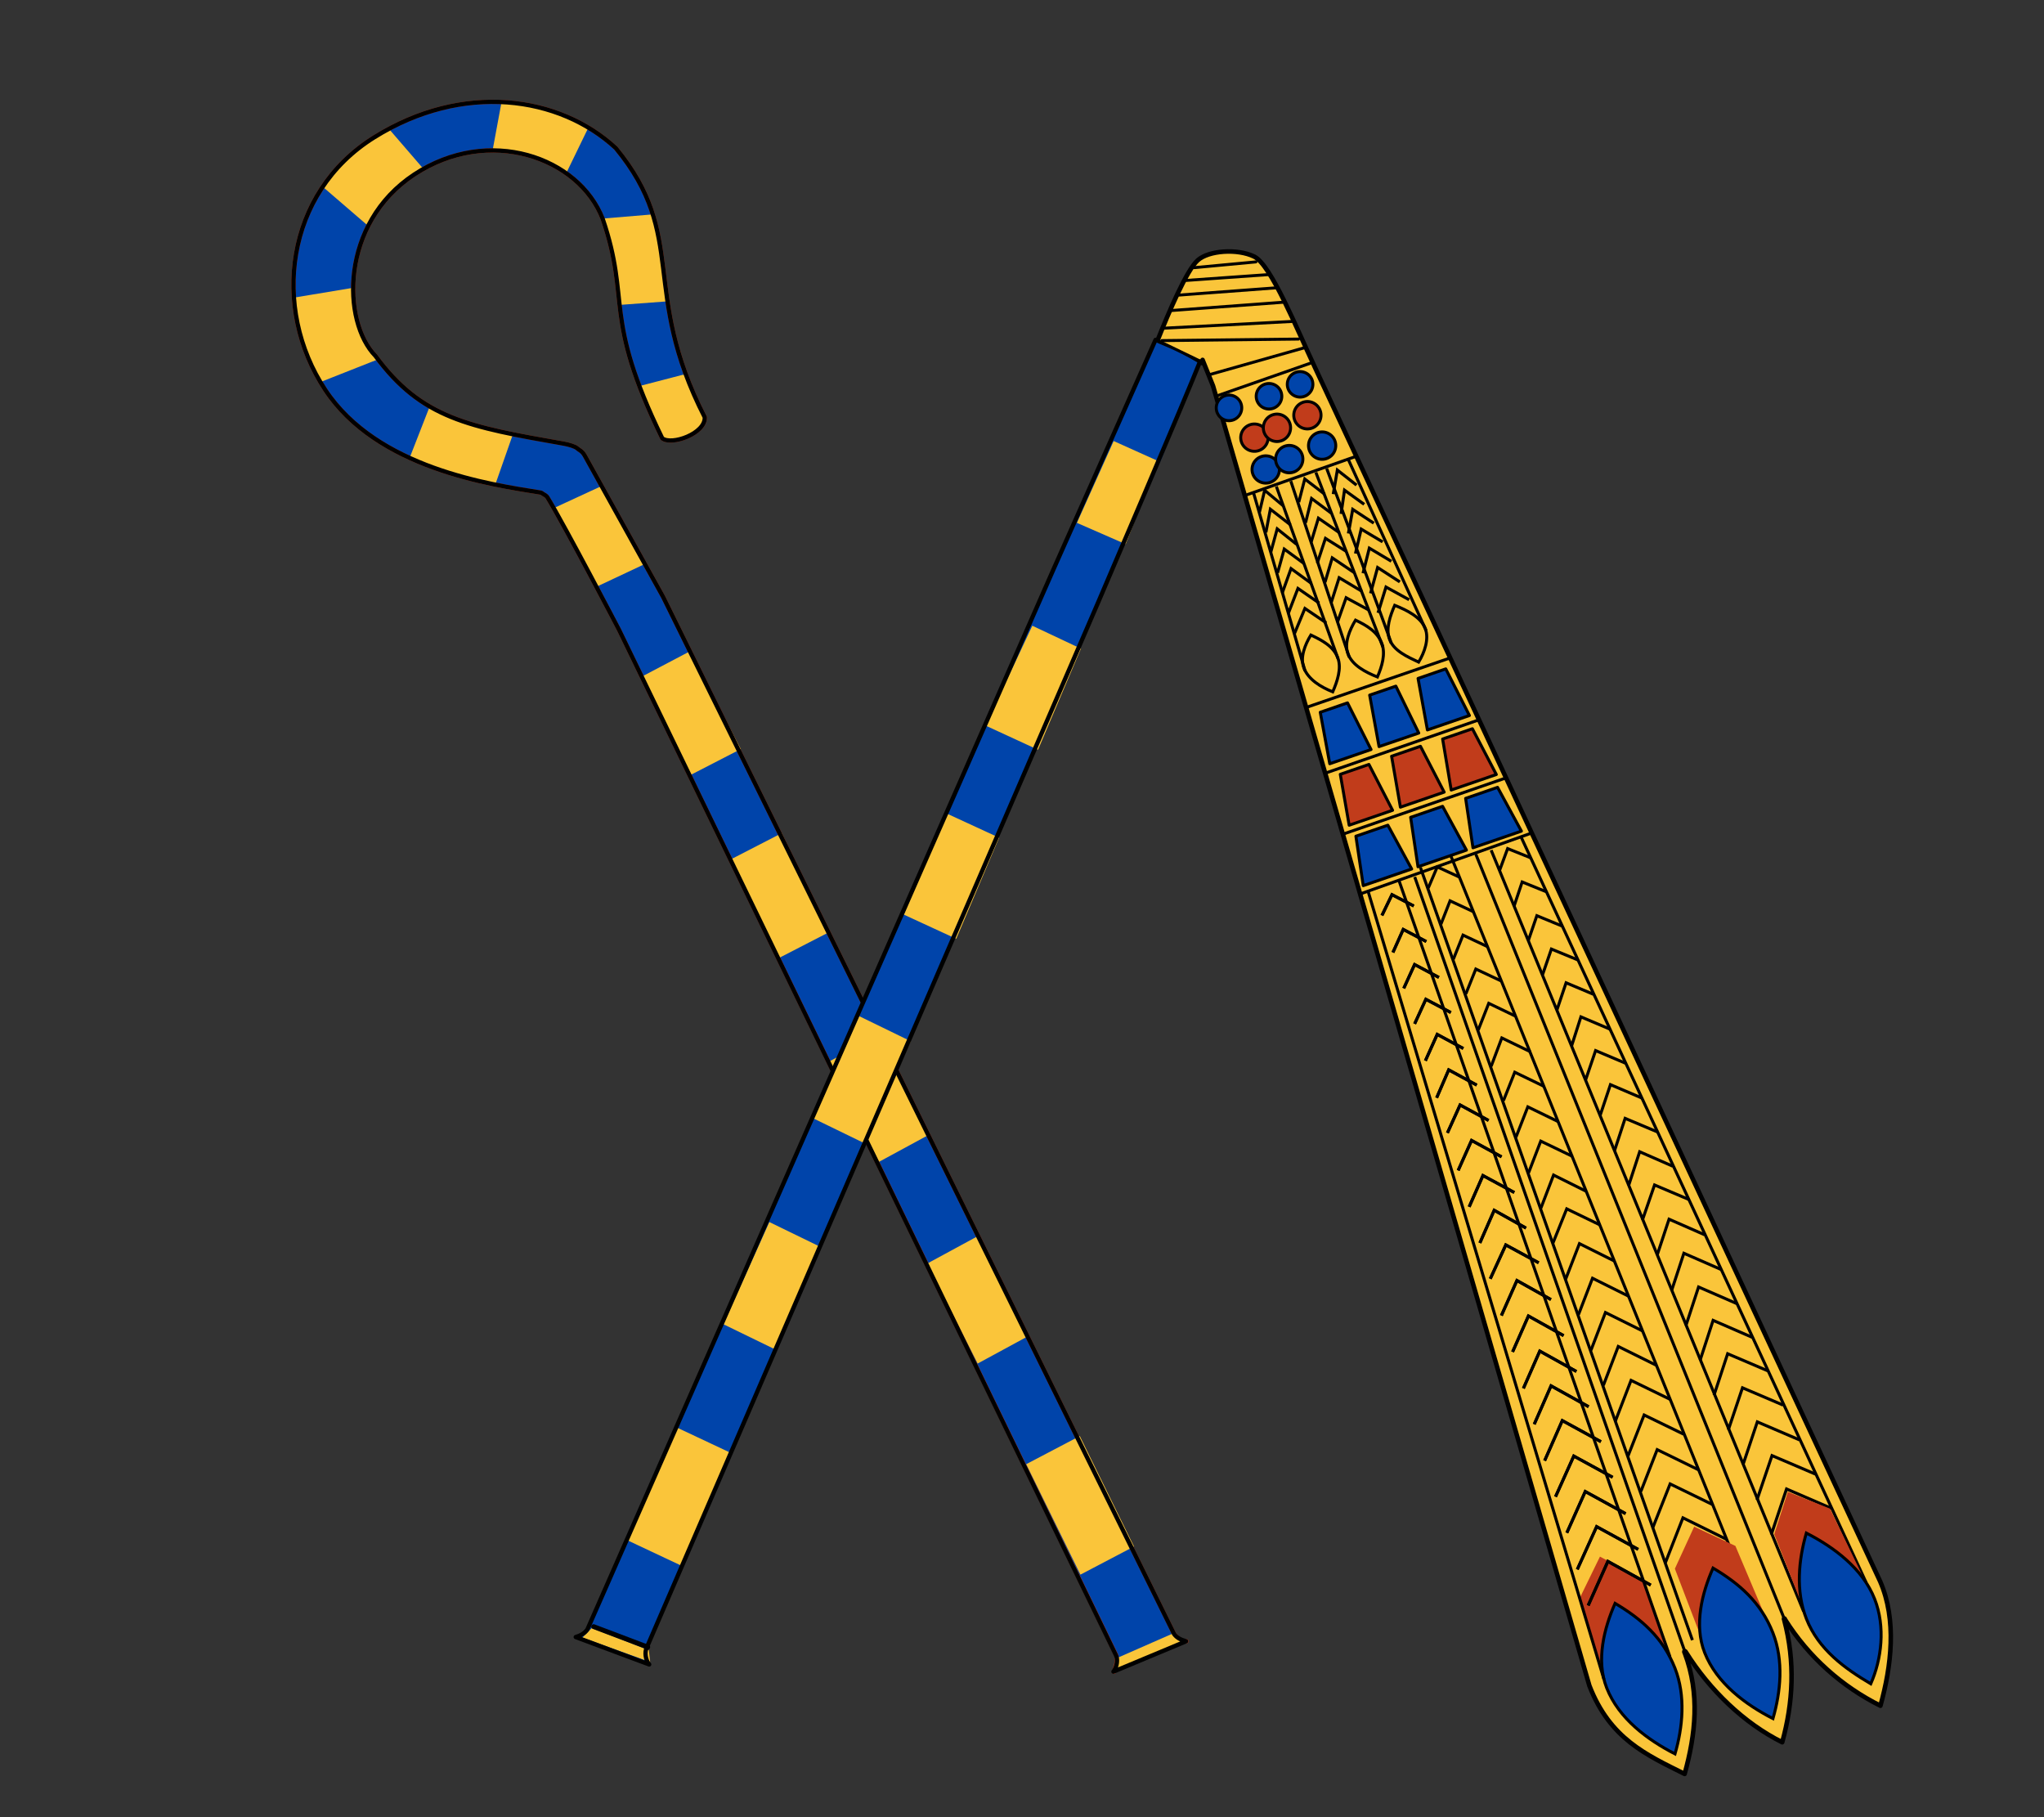 <?xml version="1.0" encoding="UTF-8" standalone="no"?>
<!-- Created with Inkscape (http://www.inkscape.org/) -->
<svg
   xmlns:dc="http://purl.org/dc/elements/1.1/"
   xmlns:cc="http://web.resource.org/cc/"
   xmlns:rdf="http://www.w3.org/1999/02/22-rdf-syntax-ns#"
   xmlns:svg="http://www.w3.org/2000/svg"
   xmlns="http://www.w3.org/2000/svg"
   xmlns:xlink="http://www.w3.org/1999/xlink"
   xmlns:sodipodi="http://sodipodi.sourceforge.net/DTD/sodipodi-0.dtd"
   xmlns:inkscape="http://www.inkscape.org/namespaces/inkscape"
   width="225"
   height="200"
   id="svg2"
   sodipodi:version="0.32"
   inkscape:version="0.45.1"
   sodipodi:docbase="C:\Documents and Settings\Jeff\Desktop\Inkscape\Kmt diagrams\Accessories"
   sodipodi:docname="Crook and flail.svg"
   inkscape:output_extension="org.inkscape.output.svg.inkscape"
   version="1.0">
  <rect width="100%" height="100%" fill="#333333" stroke="none"/>
  <defs
     id="defs4">
    <linearGradient
       id="linearGradient10994">
      <stop
         style="stop-color:#c13c1b;stop-opacity:1;"
         offset="0"
         id="stop10996" />
      <stop
         id="stop11002"
         offset="0.839"
         style="stop-color:#c13c1b;stop-opacity:0.498;" />
      <stop
         style="stop-color:#c13c1b;stop-opacity:0;"
         offset="1"
         id="stop10998" />
    </linearGradient>
    <linearGradient
       inkscape:collect="always"
       xlink:href="#linearGradient10994"
       id="linearGradient4109"
       gradientUnits="userSpaceOnUse"
       gradientTransform="matrix(-0.109,-4.1288826e-3,4.9309557e-3,-0.126,589.181,455.738)"
       x1="1719.31"
       y1="1012.714"
       x2="1765.716"
       y2="1012.714" />
    <linearGradient
       inkscape:collect="always"
       xlink:href="#linearGradient10994"
       id="linearGradient4112"
       gradientUnits="userSpaceOnUse"
       gradientTransform="matrix(-0.112,-1.2027272e-2,1.0737973e-2,-0.117,581.541,477.572)"
       x1="1719.31"
       y1="1012.714"
       x2="1765.716"
       y2="1012.714" />
    <linearGradient
       inkscape:collect="always"
       xlink:href="#linearGradient10994"
       id="linearGradient4115"
       gradientUnits="userSpaceOnUse"
       gradientTransform="matrix(-0.109,-6.8681989e-3,7.4299791e-3,-0.126,588.505,454.743)"
       x1="1719.31"
       y1="1012.714"
       x2="1765.716"
       y2="1012.714" />
    <linearGradient
       inkscape:collect="always"
       xlink:href="#linearGradient10994"
       id="linearGradient4118"
       gradientUnits="userSpaceOnUse"
       gradientTransform="matrix(-0.111,-1.2013195e-2,1.1548515e-2,-0.126,587.989,465.537)"
       x1="1719.31"
       y1="1012.714"
       x2="1765.716"
       y2="1012.714" />
    <linearGradient
       inkscape:collect="always"
       xlink:href="#linearGradient10994"
       id="linearGradient4121"
       gradientUnits="userSpaceOnUse"
       gradientTransform="matrix(-0.112,-1.2027272e-2,1.0737973e-2,-0.117,586.76,462.608)"
       x1="1719.31"
       y1="1012.714"
       x2="1765.716"
       y2="1012.714" />
    <linearGradient
       inkscape:collect="always"
       xlink:href="#linearGradient10994"
       id="linearGradient4124"
       gradientUnits="userSpaceOnUse"
       gradientTransform="matrix(-0.109,-6.8681989e-3,7.4299791e-3,-0.126,584.427,465.694)"
       x1="1719.31"
       y1="1012.714"
       x2="1765.716"
       y2="1012.714" />
    <linearGradient
       inkscape:collect="always"
       xlink:href="#linearGradient10994"
       id="linearGradient4127"
       gradientUnits="userSpaceOnUse"
       gradientTransform="matrix(-0.111,-1.2013195e-2,1.1548515e-2,-0.126,583.91,476.488)"
       x1="1719.31"
       y1="1012.714"
       x2="1765.716"
       y2="1012.714" />
    <linearGradient
       inkscape:collect="always"
       xlink:href="#linearGradient10994"
       id="linearGradient4130"
       gradientUnits="userSpaceOnUse"
       gradientTransform="matrix(-0.112,-1.2027272e-2,1.0737973e-2,-0.117,584.192,469.9)"
       x1="1719.31"
       y1="1012.714"
       x2="1765.716"
       y2="1012.714" />
    <linearGradient
       inkscape:collect="always"
       xlink:href="#linearGradient10994"
       id="linearGradient4133"
       gradientUnits="userSpaceOnUse"
       gradientTransform="matrix(-0.109,-6.8681989e-3,7.4299791e-3,-0.126,581.859,472.986)"
       x1="1719.31"
       y1="1012.714"
       x2="1765.716"
       y2="1012.714" />
    <linearGradient
       inkscape:collect="always"
       xlink:href="#linearGradient10994"
       id="linearGradient4136"
       gradientUnits="userSpaceOnUse"
       gradientTransform="matrix(-0.111,-1.2013195e-2,1.1548515e-2,-0.126,581.343,483.78)"
       x1="1719.31"
       y1="1012.714"
       x2="1765.716"
       y2="1012.714" />
  </defs>
  <sodipodi:namedview
     id="base"
     pagecolor="#ffffff"
     bordercolor="#666666"
     borderopacity="1.0"
     gridtolerance="10000"
     guidetolerance="30.4"
     objecttolerance="10"
     inkscape:pageopacity="0.0"
     inkscape:pageshadow="2"
     inkscape:zoom="1.28"
     inkscape:cx="114.45358"
     inkscape:cy="79.380235"
     inkscape:document-units="px"
     inkscape:current-layer="layer1"
     inkscape:window-width="1024"
     inkscape:window-height="712"
     inkscape:window-x="1024"
     inkscape:window-y="22"
     showborder="true"
     inkscape:showpageshadow="true"
     showguides="true"
     inkscape:guide-bbox="true"
     inkscape:guide-points="true"
     width="225px"
     height="200px" />
  <g
     inkscape:label="Layer 1"
     inkscape:groupmode="layer"
     id="layer1"
     transform="translate(-277.202,-154.046)">
    <g
       id="g2780"
       transform="matrix(1,1.8477903e-2,-1.8477903e-2,1,52.157,-15.588)">
      <g
         style="fill:#0044aa;stroke:#c13c1b;stroke-width:2;stroke-linecap:round;stroke-linejoin:round;stroke-miterlimit:4;stroke-dasharray:none;stroke-opacity:1"
         transform="matrix(0.234,2.3934426e-2,-2.3934426e-2,0.234,136.064,269.594)"
         inkscape:label="Layer 1"
         id="g11872">
        <path
           style="fill:#0044aa;fill-rule:evenodd;stroke:#c13c1b;stroke-width:2;stroke-linecap:round;stroke-linejoin:round;stroke-miterlimit:4;stroke-dasharray:none;stroke-opacity:1"
           d="M 955.571,233.373 C 956.076,231.086 956.797,228.474 955.789,225.778 L 667.143,-222.638 C 667.143,-222.638 636.313,-267.612 626.369,-280.235 C 625.854,-280.888 624.796,-281.236 624.285,-281.47 C 623.702,-281.736 623.57,-281.983 622.808,-282.013 C 599.192,-282.927 545.674,-284.032 517.143,-317.638 C 487.389,-352.684 487.617,-406.941 525.714,-437.638 C 563.812,-468.335 609.403,-467.329 638.571,-446.209 C 677.361,-409.132 657.693,-381.535 695,-326.209 C 696.284,-318.674 681.092,-311.117 676.429,-314.066 C 641.636,-367.942 654.347,-375.482 636.429,-412.638 C 621.869,-439.93 578.293,-449.663 546.429,-422.638 C 514.564,-395.613 521.127,-350.197 538.571,-336.209 C 563.576,-309.613 585.98,-308.486 630.987,-306.037 C 633.539,-305.898 636.458,-305.342 637.41,-304.667 C 638.619,-303.81 639.787,-303.767 641.294,-301.815 L 685.714,-240.495 L 981.433,212.577 C 983.179,214.189 984.981,215.654 987.513,215.191"
           id="path2257"
           sodipodi:nodetypes="cccssszcccczccsscccc" />
      </g>
      <path
         sodipodi:nodetypes="ccccc"
         id="path12063"
         d="M 274.127,214.911 L 276.206,209.282 C 279.098,210.723 282.216,211.561 285.442,212.108 L 283.56,217.809 C 280.265,217.108 276.984,216.38 274.127,214.911 z "
         style="color:#000000;fill:#fac53a;fill-opacity:1;fill-rule:evenodd;stroke:none;stroke-width:1;stroke-linecap:round;stroke-linejoin:round;marker:none;marker-start:none;marker-mid:none;marker-end:none;stroke-miterlimit:4;stroke-dashoffset:0;stroke-opacity:1;visibility:visible;display:inline;overflow:visible;enable-background:accumulate" />
      <path
         sodipodi:nodetypes="ccccc"
         id="path12067"
         d="M 260.99,197.578 L 267.421,196.389 C 267.431,200.649 268.967,202.329 270.386,204.204 L 264.197,206.779 C 262.512,204.048 261.442,200.981 260.99,197.578 z "
         style="color:#000000;fill:#fac53a;fill-opacity:1;fill-rule:evenodd;stroke:none;stroke-width:1;stroke-linecap:round;stroke-linejoin:round;marker:none;marker-start:none;marker-mid:none;marker-end:none;stroke-miterlimit:4;stroke-dashoffset:0;stroke-opacity:1;visibility:visible;display:inline;overflow:visible;enable-background:accumulate" />
      <rect
         transform="matrix(0.877,-0.481,0.457,0.889,0,0)"
         y="450.226"
         x="157.639"
         height="13.546"
         width="6.66"
         id="rect5248"
         style="color:#000000;fill:#fac53a;fill-opacity:1;fill-rule:evenodd;stroke:none;stroke-width:1;stroke-linecap:round;stroke-linejoin:round;marker:none;marker-start:none;marker-mid:none;marker-end:none;stroke-miterlimit:4;stroke-dasharray:none;stroke-dashoffset:0;stroke-opacity:1;visibility:visible;display:inline;overflow:visible;enable-background:accumulate" />
      <rect
         transform="matrix(0.87,-0.493,0.466,0.885,0,0)"
         y="427.378"
         x="153.51"
         height="12.322"
         width="6.311"
         id="rect7190"
         style="color:#000000;fill:#fac53a;fill-opacity:1;fill-rule:evenodd;stroke:none;stroke-width:1;stroke-linecap:round;stroke-linejoin:round;marker:none;marker-start:none;marker-mid:none;marker-end:none;stroke-miterlimit:4;stroke-dasharray:none;stroke-dashoffset:0;stroke-opacity:1;visibility:visible;display:inline;overflow:visible;enable-background:accumulate" />
      <rect
         transform="matrix(0.87,-0.493,0.466,0.885,0,0)"
         y="402.683"
         x="153.781"
         height="12.322"
         width="6.311"
         id="rect7194"
         style="color:#000000;fill:#fac53a;fill-opacity:1;fill-rule:evenodd;stroke:none;stroke-width:1;stroke-linecap:round;stroke-linejoin:round;marker:none;marker-start:none;marker-mid:none;marker-end:none;stroke-miterlimit:4;stroke-dasharray:none;stroke-dashoffset:0;stroke-opacity:1;visibility:visible;display:inline;overflow:visible;enable-background:accumulate" />
      <rect
         ry="0"
         transform="matrix(0.88,-0.474,0.447,0.894,0,0)"
         y="375.06"
         x="162"
         height="12.084"
         width="6.364"
         id="rect7198"
         style="color:#000000;fill:#fac53a;fill-opacity:1;fill-rule:evenodd;stroke:none;stroke-width:1;stroke-linecap:round;stroke-linejoin:round;marker:none;marker-start:none;marker-mid:none;marker-end:none;stroke-miterlimit:4;stroke-dasharray:none;stroke-dashoffset:0;stroke-opacity:1;visibility:visible;display:inline;overflow:visible;enable-background:accumulate" />
      <path
         sodipodi:nodetypes="ccccc"
         id="rect7202"
         d="M 300.137,238.538 L 305.32,235.688 L 311.145,246.328 L 305.542,249.347 L 300.137,238.538 z "
         style="color:#000000;fill:#fac53a;fill-opacity:1;fill-rule:evenodd;stroke:none;stroke-width:1;stroke-linecap:round;stroke-linejoin:round;marker:none;marker-start:none;marker-mid:none;marker-end:none;stroke-miterlimit:4;stroke-dashoffset:0;stroke-opacity:1;visibility:visible;display:inline;overflow:visible;enable-background:accumulate" />
      <path
         sodipodi:nodetypes="ccccc"
         id="rect7206"
         d="M 290.155,220.158 L 295.135,217.744 L 300.025,226.251 L 295.045,228.708 L 290.155,220.158 z "
         style="color:#000000;fill:#fac53a;fill-opacity:1;fill-rule:evenodd;stroke:none;stroke-width:1;stroke-linecap:round;stroke-linejoin:round;marker:none;marker-start:none;marker-mid:none;marker-end:none;stroke-miterlimit:4;stroke-dashoffset:0;stroke-opacity:1;visibility:visible;display:inline;overflow:visible;enable-background:accumulate" />
      <path
         sodipodi:nodetypes="ccccc"
         id="path12071"
         d="M 271.158,178.804 L 275.091,183.196 C 272.606,184.426 270.606,186.568 269.016,189.478 L 263.992,185.309 C 265.836,182.829 267.775,180.404 271.158,178.804 z "
         style="color:#000000;fill:#fac53a;fill-opacity:1;fill-rule:evenodd;stroke:none;stroke-width:1;stroke-linecap:round;stroke-linejoin:round;marker:none;marker-start:none;marker-mid:none;marker-end:none;stroke-miterlimit:4;stroke-dashoffset:0;stroke-opacity:1;visibility:visible;display:inline;overflow:visible;enable-background:accumulate" />
      <path
         id="path8181"
         d="M 354.363,346.86 L 361.64,343.711 L 360.541,342.731 L 354.422,345.553 L 354.363,346.86 z "
         style="color:#000000;fill:#fac53a;fill-opacity:1;fill-rule:evenodd;stroke:none;stroke-width:1;stroke-linecap:round;stroke-linejoin:round;marker:none;marker-start:none;marker-mid:none;marker-end:none;stroke-miterlimit:4;stroke-dasharray:none;stroke-dashoffset:0;stroke-opacity:1;visibility:visible;display:inline;overflow:visible;enable-background:accumulate" />
      <path
         sodipodi:nodetypes="ccccc"
         id="path12075"
         d="M 293.126,178.219 L 290.76,183.329 C 288.672,182.034 286.36,180.919 282.613,180.951 L 283.524,175.473 C 287.699,175.933 290.621,176.979 293.126,178.219 z "
         style="color:#000000;fill:#fac53a;fill-opacity:1;fill-rule:evenodd;stroke:none;stroke-width:1;stroke-linecap:round;stroke-linejoin:round;marker:none;marker-start:none;marker-mid:none;marker-end:none;stroke-miterlimit:4;stroke-dashoffset:0;stroke-opacity:1;visibility:visible;display:inline;overflow:visible;enable-background:accumulate" />
      <path
         sodipodi:nodetypes="ccccc"
         id="path12079"
         d="M 302.204,197.213 L 296.993,197.699 C 296.539,194.349 295.736,191.26 294.837,188.244 L 300.399,187.676 C 301.06,191.093 301.654,194.243 302.204,197.213 z "
         style="color:#000000;fill:#fac53a;fill-opacity:1;fill-rule:evenodd;stroke:none;stroke-width:1;stroke-linecap:round;stroke-linejoin:round;marker:none;marker-start:none;marker-mid:none;marker-end:none;stroke-miterlimit:4;stroke-dashoffset:0;stroke-opacity:1;visibility:visible;display:inline;overflow:visible;enable-background:accumulate" />
      <path
         sodipodi:nodetypes="ccccc"
         id="path12083"
         d="M 306.52,210.005 C 305.809,211.647 304.464,212.654 301.743,212.286 L 299.306,206.577 L 304.302,205.179 L 306.52,210.005 z "
         style="color:#000000;fill:#fac53a;fill-opacity:1;fill-rule:evenodd;stroke:none;stroke-width:1;stroke-linecap:round;stroke-linejoin:round;marker:none;marker-start:none;marker-mid:none;marker-end:none;stroke-miterlimit:4;stroke-dashoffset:0;stroke-opacity:1;visibility:visible;display:inline;overflow:visible;enable-background:accumulate" />
      <g
         id="g7208"
         inkscape:label="Layer 1"
         transform="matrix(0.234,2.3934426e-2,-2.3934426e-2,0.234,136.064,269.594)"
         style="fill:none;stroke:#000000;stroke-width:2;stroke-linecap:round;stroke-linejoin:round;stroke-miterlimit:4;stroke-dasharray:none;stroke-opacity:1">
        <path
           sodipodi:nodetypes="ccccssszcccczccsscccc"
           id="path7210"
           d="M 987.387,215.204 L 955.32,233.399 C 956.784,230.846 956.732,227.287 955.547,225.596 L 667.143,-222.638 C 667.143,-222.638 636.313,-267.612 626.369,-280.235 C 625.854,-280.888 624.796,-281.236 624.285,-281.47 C 623.702,-281.736 623.57,-281.983 622.808,-282.013 C 599.192,-282.927 545.674,-284.032 517.143,-317.638 C 487.389,-352.684 487.617,-406.941 525.714,-437.638 C 563.812,-468.335 609.403,-467.329 638.571,-446.209 C 677.361,-409.132 657.693,-381.535 695,-326.209 C 696.284,-318.674 681.092,-311.117 676.429,-314.066 C 641.636,-367.942 654.347,-375.482 636.429,-412.638 C 621.869,-439.93 578.293,-449.663 546.429,-422.638 C 514.564,-395.613 521.127,-350.197 538.571,-336.209 C 563.576,-309.613 585.98,-308.486 630.987,-306.037 C 633.539,-305.898 636.458,-305.342 637.41,-304.667 C 638.619,-303.81 639.787,-303.767 641.294,-301.815 L 685.714,-240.495 L 981.433,212.577 C 983.099,214.296 985.194,214.88 987.387,215.204 z "
           style="fill:none;fill-rule:evenodd;stroke:#000000;stroke-width:2;stroke-linecap:round;stroke-linejoin:round;stroke-miterlimit:4;stroke-dasharray:none;stroke-opacity:1" />
      </g>
    </g>
    <g
       id="g2595"
       transform="matrix(0.999,5.3129922e-2,-5.3129922e-2,0.999,-30.638,-32.807)">
      <path
         id="path4188"
         d="M 396.65,334.517 L 400.973,336.967"
         style="fill:none;fill-rule:evenodd;stroke:url(#linearGradient4136);stroke-width:0.535;stroke-linecap:round;stroke-linejoin:miter;stroke-miterlimit:4;stroke-dasharray:none;stroke-opacity:1" />
      <path
         id="path11004"
         d="M 397.684,332.072 L 401.963,334.325"
         style="fill:none;fill-rule:evenodd;stroke:url(#linearGradient4133);stroke-width:0.529;stroke-linecap:round;stroke-linejoin:miter;stroke-miterlimit:4;stroke-dasharray:none;stroke-opacity:1" />
      <path
         id="path11008"
         d="M 398.441,329.602 L 402.782,331.915"
         style="fill:none;fill-rule:evenodd;stroke:url(#linearGradient4130);stroke-width:0.516;stroke-linecap:round;stroke-linejoin:miter;stroke-miterlimit:4;stroke-dasharray:none;stroke-opacity:1" />
      <path
         id="path11031"
         d="M 399.217,327.224 L 403.54,329.675"
         style="fill:none;fill-rule:evenodd;stroke:url(#linearGradient4127);stroke-width:0.535;stroke-linecap:round;stroke-linejoin:miter;stroke-miterlimit:4;stroke-dasharray:none;stroke-opacity:1" />
      <path
         id="path11033"
         d="M 400.251,324.779 L 404.531,327.033"
         style="fill:none;fill-rule:evenodd;stroke:url(#linearGradient4124);stroke-width:0.529;stroke-linecap:round;stroke-linejoin:miter;stroke-miterlimit:4;stroke-dasharray:none;stroke-opacity:1" />
      <path
         id="path11035"
         d="M 401.008,322.309 L 405.349,324.622"
         style="fill:none;fill-rule:evenodd;stroke:url(#linearGradient4121);stroke-width:0.516;stroke-linecap:round;stroke-linejoin:miter;stroke-miterlimit:4;stroke-dasharray:none;stroke-opacity:1" />
      <path
         id="path11043"
         d="M 403.295,316.273 L 407.618,318.724"
         style="fill:none;fill-rule:evenodd;stroke:url(#linearGradient4118);stroke-width:0.535;stroke-linecap:round;stroke-linejoin:miter;stroke-miterlimit:4;stroke-dasharray:none;stroke-opacity:1" />
      <path
         id="path11045"
         d="M 404.329,313.829 L 408.609,316.082"
         style="fill:none;fill-rule:evenodd;stroke:url(#linearGradient4115);stroke-width:0.529;stroke-linecap:round;stroke-linejoin:miter;stroke-miterlimit:4;stroke-dasharray:none;stroke-opacity:1" />
      <path
         id="path14084"
         d="M 395.79,337.273 L 400.131,339.586"
         style="fill:none;fill-rule:evenodd;stroke:url(#linearGradient4112);stroke-width:0.516;stroke-linecap:round;stroke-linejoin:miter;stroke-miterlimit:4;stroke-dasharray:none;stroke-opacity:1" />
      <path
         id="path14107"
         d="M 402.228,319.517 L 406.552,321.662"
         style="fill:none;fill-rule:evenodd;stroke:url(#linearGradient4109);stroke-width:0.529;stroke-linecap:round;stroke-linejoin:miter;stroke-miterlimit:4;stroke-dasharray:none;stroke-opacity:1" />
      <path
         sodipodi:nodetypes="ccccccccccccczzcc"
         d="M 533.026,332.918 C 535.097,337.067 534.757,342.15 533.781,346.575 C 529.462,344.7 525.628,341.667 522.799,337.66 C 522.719,337.457 522.612,337.54 522.718,337.736 C 524.171,342.26 524.179,346.735 523.203,351.16 C 518.884,349.285 514.944,345.86 512.115,341.853 C 511.994,341.629 511.815,341.683 511.983,341.941 C 513.89,346.338 513.642,350.786 512.666,355.21 C 508.347,353.335 504.259,351.797 501.683,346.068 L 452.739,205.478 L 451.437,202.682 L 451.481,203.053 L 446.344,200.903 C 447.441,197.632 449.166,192.919 450.319,191.767 C 451.471,190.615 454.611,190.228 456.505,191.028 C 458.4,191.828 461.623,198.753 463.761,202.724 L 533.026,332.918 z "
         style="fill:#fac53a;fill-opacity:1;fill-rule:evenodd;stroke:#000000;stroke-width:0.5;stroke-linecap:butt;stroke-linejoin:round;stroke-miterlimit:4;stroke-dasharray:none;stroke-opacity:1"
         id="path2265" />
      <path
         id="path2337"
         d="M 449.998,192.594 L 456.724,191.603"
         style="color:#000000;fill:none;fill-opacity:1;fill-rule:evenodd;stroke:#000000;stroke-width:0.327;stroke-linecap:round;stroke-linejoin:miter;marker:none;marker-start:none;marker-mid:none;marker-end:none;stroke-miterlimit:4;stroke-dasharray:none;stroke-dashoffset:0;stroke-opacity:1;visibility:visible;display:inline;overflow:visible;enable-background:accumulate" />
      <path
         sodipodi:nodetypes="cc"
         id="path2349"
         d="M 452.259,204.269 L 462.728,200.694"
         style="color:#000000;fill:none;fill-opacity:1;fill-rule:evenodd;stroke:#000000;stroke-width:0.327;stroke-linecap:round;stroke-linejoin:miter;marker:none;marker-start:none;marker-mid:none;marker-end:none;stroke-miterlimit:4;stroke-dasharray:none;stroke-dashoffset:0;stroke-opacity:1;visibility:visible;display:inline;overflow:visible;enable-background:accumulate" />
      <path
         sodipodi:nodetypes="cc"
         id="path2351"
         d="M 453.264,206.534 L 463.481,202.341"
         style="color:#000000;fill:none;fill-opacity:1;fill-rule:evenodd;stroke:#000000;stroke-width:0.327;stroke-linecap:round;stroke-linejoin:miter;marker:none;marker-start:none;marker-mid:none;marker-end:none;stroke-miterlimit:4;stroke-dasharray:none;stroke-dashoffset:0;stroke-opacity:1;visibility:visible;display:inline;overflow:visible;enable-background:accumulate" />
      <path
         sodipodi:nodetypes="cc"
         id="path2309"
         d="M 446.842,200.801 L 461.855,199.832"
         style="color:#000000;fill:none;fill-opacity:1;fill-rule:evenodd;stroke:#000000;stroke-width:0.327;stroke-linecap:round;stroke-linejoin:miter;marker:none;marker-start:none;marker-mid:none;marker-end:none;stroke-miterlimit:4;stroke-dasharray:none;stroke-dashoffset:0;stroke-opacity:1;visibility:visible;display:inline;overflow:visible;enable-background:accumulate" />
      <path
         id="path2315"
         d="M 449.181,194.045 L 458.261,192.915"
         style="color:#000000;fill:none;fill-opacity:1;fill-rule:evenodd;stroke:#000000;stroke-width:0.327;stroke-linecap:round;stroke-linejoin:miter;marker:none;marker-start:none;marker-mid:none;marker-end:none;stroke-miterlimit:4;stroke-dasharray:none;stroke-dashoffset:0;stroke-opacity:1;visibility:visible;display:inline;overflow:visible;enable-background:accumulate" />
      <path
         id="path2317"
         d="M 446.984,199.427 L 461.017,197.937"
         style="color:#000000;fill:none;fill-opacity:1;fill-rule:evenodd;stroke:#000000;stroke-width:0.327;stroke-linecap:round;stroke-linejoin:miter;marker:none;marker-start:none;marker-mid:none;marker-end:none;stroke-miterlimit:4;stroke-dasharray:none;stroke-dashoffset:0;stroke-opacity:1;visibility:visible;display:inline;overflow:visible;enable-background:accumulate" />
      <path
         id="path2319"
         d="M 447.715,197.44 L 459.931,195.879"
         style="color:#000000;fill:none;fill-opacity:1;fill-rule:evenodd;stroke:#000000;stroke-width:0.327;stroke-linecap:round;stroke-linejoin:miter;marker:none;marker-start:none;marker-mid:none;marker-end:none;stroke-miterlimit:4;stroke-dasharray:none;stroke-dashoffset:0;stroke-opacity:1;visibility:visible;display:inline;overflow:visible;enable-background:accumulate" />
      <path
         id="path2323"
         d="M 448.448,195.701 L 459.26,194.313"
         style="color:#000000;fill:none;fill-opacity:1;fill-rule:evenodd;stroke:#000000;stroke-width:0.327;stroke-linecap:round;stroke-linejoin:miter;marker:none;marker-start:none;marker-mid:none;marker-end:none;stroke-miterlimit:4;stroke-dasharray:none;stroke-dashoffset:0;stroke-opacity:1;visibility:visible;display:inline;overflow:visible;enable-background:accumulate" />
      <path
         id="path8521"
         d="M 500.127,336.472 L 502.806,343.972 L 509.859,341.562 L 506.913,334.062 L 502.092,331.83 L 500.127,336.472 z "
         style="fill:#c13c1b;fill-opacity:1;fill-rule:evenodd;stroke:none;stroke-width:1px;stroke-linecap:butt;stroke-linejoin:miter;stroke-opacity:1" />
      <path
         sodipodi:nodetypes="cscsc"
         id="path6210"
         d="M 504.027,336.876 C 502.98,339.643 502.238,343.225 503.601,346.219 C 505.107,349.526 508.415,351.689 511.493,353.067 C 512.184,350.092 512.348,346.638 510.985,343.646 C 509.479,340.338 506.967,338.411 504.027,336.876 z "
         style="fill:#0044aa;fill-opacity:1;stroke:#000000;stroke-width:0.327;stroke-linecap:round;stroke-linejoin:miter;stroke-miterlimit:4;stroke-dasharray:none;stroke-dashoffset:0;stroke-opacity:1" />
      <path
         sodipodi:nodetypes="cccc"
         d="M 503.246,345.287 L 472.729,260.093 M 476.067,258.752 L 510.367,342.416"
         style="fill:#ffff00;fill-rule:evenodd;stroke:#000000;stroke-width:0.327;stroke-linecap:butt;stroke-linejoin:miter;stroke-miterlimit:4;stroke-dasharray:none;stroke-opacity:1"
         id="path7236" />
      <g
         transform="matrix(0.116,-7.0998471e-4,7.0998471e-4,0.116,223.003,165.093)"
         id="g7488"
         style="stroke:#000000;stroke-width:2.827;stroke-miterlimit:4;stroke-dasharray:none;stroke-opacity:1">
        <path
           style="fill:none;fill-rule:evenodd;stroke:#000000;stroke-width:2.827;stroke-linecap:butt;stroke-linejoin:miter;stroke-miterlimit:4;stroke-dasharray:none;stroke-opacity:1"
           d="M 2388.079,1498.878 L 2404.788,1456.219 L 2446.439,1476.783"
           id="path7289"
           sodipodi:nodetypes="ccc" />
        <path
           style="fill:none;fill-rule:evenodd;stroke:#000000;stroke-width:2.827;stroke-linecap:butt;stroke-linejoin:miter;stroke-miterlimit:4;stroke-dasharray:none;stroke-opacity:1"
           d="M 2376.158,1465.205 L 2392.577,1423.8 L 2432.951,1443.509"
           id="path7291"
           sodipodi:nodetypes="ccc" />
        <path
           style="fill:none;fill-rule:evenodd;stroke:#000000;stroke-width:2.827;stroke-linecap:butt;stroke-linejoin:miter;stroke-miterlimit:4;stroke-dasharray:none;stroke-opacity:1"
           d="M 2364.613,1431.008 L 2380.239,1391.046 L 2419.463,1410.235"
           id="path7293"
           sodipodi:nodetypes="ccc" />
        <path
           style="fill:none;fill-rule:evenodd;stroke:#000000;stroke-width:2.827;stroke-linecap:butt;stroke-linejoin:miter;stroke-miterlimit:4;stroke-dasharray:none;stroke-opacity:1"
           d="M 2352.294,1397.293 L 2367.775,1357.959 L 2405.556,1376.355"
           id="path7295"
           sodipodi:nodetypes="ccc" />
        <path
           style="fill:none;fill-rule:evenodd;stroke:#000000;stroke-width:2.827;stroke-linecap:butt;stroke-linejoin:miter;stroke-miterlimit:4;stroke-dasharray:none;stroke-opacity:1"
           d="M 2340.373,1363.62 L 2355.312,1324.871 L 2392.863,1343.164"
           id="path7297"
           sodipodi:nodetypes="ccc" />
        <path
           style="fill:none;fill-rule:evenodd;stroke:#000000;stroke-width:2.827;stroke-linecap:butt;stroke-linejoin:miter;stroke-miterlimit:4;stroke-dasharray:none;stroke-opacity:1"
           d="M 2328.891,1329.59 L 2343.1,1292.452 L 2379.626,1310.558"
           id="path7299"
           sodipodi:nodetypes="ccc" />
        <path
           style="fill:none;fill-rule:evenodd;stroke:#000000;stroke-width:2.827;stroke-linecap:butt;stroke-linejoin:miter;stroke-miterlimit:4;stroke-dasharray:none;stroke-opacity:1"
           d="M 2317.033,1296.084 L 2330.888,1260.033 L 2366.494,1277.722"
           id="path7301"
           sodipodi:nodetypes="ccc" />
        <path
           style="fill:none;fill-rule:evenodd;stroke:#000000;stroke-width:2.827;stroke-linecap:butt;stroke-linejoin:miter;stroke-miterlimit:4;stroke-dasharray:none;stroke-opacity:1"
           d="M 2305.153,1262.013 L 2318.55,1227.279 L 2352.776,1244.344"
           id="path7303"
           sodipodi:nodetypes="ccc" />
        <path
           style="fill:none;fill-rule:evenodd;stroke:#000000;stroke-width:2.827;stroke-linecap:butt;stroke-linejoin:miter;stroke-miterlimit:4;stroke-dasharray:none;stroke-opacity:1"
           d="M 2292.939,1228.068 L 2306.087,1194.192 L 2339.163,1210.736"
           id="path7305"
           sodipodi:nodetypes="ccc" />
        <path
           style="fill:none;fill-rule:evenodd;stroke:#000000;stroke-width:2.827;stroke-linecap:butt;stroke-linejoin:miter;stroke-miterlimit:4;stroke-dasharray:none;stroke-opacity:1"
           d="M 2280.766,1193.726 L 2293.958,1160.978 L 2325.861,1176.437"
           id="path7307"
           sodipodi:nodetypes="ccc" />
        <path
           style="fill:none;fill-rule:evenodd;stroke:#000000;stroke-width:2.827;stroke-linecap:butt;stroke-linejoin:miter;stroke-miterlimit:4;stroke-dasharray:none;stroke-opacity:1"
           d="M 2269.305,1160.261 L 2281.412,1128.685 L 2312.354,1144.124"
           id="path7309"
           sodipodi:nodetypes="ccc" />
        <path
           style="fill:none;fill-rule:evenodd;stroke:#000000;stroke-width:2.827;stroke-linecap:butt;stroke-linejoin:miter;stroke-miterlimit:4;stroke-dasharray:none;stroke-opacity:1"
           d="M 2257.551,1126.524 L 2269.2,1096.266 L 2299.66,1110.932"
           id="path7311"
           sodipodi:nodetypes="ccc" />
        <path
           style="fill:none;fill-rule:evenodd;stroke:#000000;stroke-width:2.827;stroke-linecap:butt;stroke-linejoin:miter;stroke-miterlimit:4;stroke-dasharray:none;stroke-opacity:1"
           d="M 2245.504,1092.517 L 2256.862,1063.513 L 2286.005,1077.721"
           id="path7313"
           sodipodi:nodetypes="ccc" />
        <path
           style="fill:none;fill-rule:evenodd;stroke:#000000;stroke-width:2.827;stroke-linecap:butt;stroke-linejoin:miter;stroke-miterlimit:4;stroke-dasharray:none;stroke-opacity:1"
           d="M 2233.644,1057.485 L 2244.399,1030.425 L 2272.098,1043.842"
           id="path7315"
           sodipodi:nodetypes="ccc" />
        <path
           style="fill:none;fill-rule:evenodd;stroke:#000000;stroke-width:2.827;stroke-linecap:butt;stroke-linejoin:miter;stroke-miterlimit:4;stroke-dasharray:none;stroke-opacity:1"
           d="M 2221.871,1024.709 L 2232.061,997.672 L 2259.3,1010.88"
           id="path7317"
           sodipodi:nodetypes="ccc" />
        <path
           style="fill:none;fill-rule:evenodd;stroke:#000000;stroke-width:2.827;stroke-linecap:butt;stroke-linejoin:miter;stroke-miterlimit:4;stroke-dasharray:none;stroke-opacity:1"
           d="M 2209.572,990.033 L 2219.597,964.584 L 2244.934,976.792"
           id="path7319"
           sodipodi:nodetypes="ccc" />
        <path
           style="fill:none;fill-rule:evenodd;stroke:#000000;stroke-width:2.827;stroke-linecap:butt;stroke-linejoin:miter;stroke-miterlimit:4;stroke-dasharray:none;stroke-opacity:1"
           d="M 2197.733,955.565 L 2207.26,931.831 L 2231.55,943.288"
           id="path7321"
           sodipodi:nodetypes="ccc" />
        <path
           style="fill:none;fill-rule:evenodd;stroke:#000000;stroke-width:2.827;stroke-linecap:butt;stroke-linejoin:miter;stroke-miterlimit:4;stroke-dasharray:none;stroke-opacity:1"
           d="M 2185.834,922.456 L 2195.048,899.412 L 2218.648,910.556"
           id="path7323"
           sodipodi:nodetypes="ccc" />
        <path
           style="fill:none;fill-rule:evenodd;stroke:#000000;stroke-width:2.827;stroke-linecap:butt;stroke-linejoin:miter;stroke-miterlimit:4;stroke-dasharray:none;stroke-opacity:1"
           d="M 2173.976,888.95 L 2182.71,866.658 L 2205.097,877.115"
           id="path7325"
           sodipodi:nodetypes="ccc" />
        <path
           style="fill:none;fill-rule:evenodd;stroke:#000000;stroke-width:2.827;stroke-linecap:butt;stroke-linejoin:miter;stroke-miterlimit:4;stroke-dasharray:none;stroke-opacity:1"
           d="M 2161.907,854.377 L 2170.499,834.239 L 2191.672,844.008"
           id="path7327"
           sodipodi:nodetypes="ccc" />
      </g>
      <g
         style="stroke:#000000;stroke-width:1"
         inkscape:transform-center-x="-48.356735"
         inkscape:transform-center-y="95.89703"
         transform="matrix(0.115,-6.1951997e-3,6.1951997e-3,0.115,215.004,178.717)"
         id="g8615">
        <path
           id="path8571"
           style="fill:#ffff00;fill-rule:evenodd;stroke:#000000;stroke-width:2.827;stroke-linecap:butt;stroke-linejoin:miter;stroke-miterlimit:4;stroke-dasharray:none;stroke-opacity:1"
           d="M 2505.96,1541.513 L 2246.594,803.201 M 2275.527,791.783 L 2567.691,1517.066"
           sodipodi:nodetypes="cccc" />
        <g
           style="stroke:#000000;stroke-width:2.827;stroke-miterlimit:4;stroke-dasharray:none;stroke-opacity:1"
           id="g8573"
           transform="translate(92.192,-31.548)">
          <path
             sodipodi:nodetypes="ccc"
             id="path8575"
             d="M 2388.079,1498.878 L 2404.788,1456.219 L 2446.439,1476.783"
             style="fill:none;fill-rule:evenodd;stroke:#000000;stroke-width:2.827;stroke-linecap:butt;stroke-linejoin:miter;stroke-miterlimit:4;stroke-dasharray:none;stroke-opacity:1" />
          <path
             sodipodi:nodetypes="ccc"
             id="path8577"
             d="M 2376.158,1465.205 L 2392.577,1423.8 L 2432.951,1443.509"
             style="fill:none;fill-rule:evenodd;stroke:#000000;stroke-width:2.827;stroke-linecap:butt;stroke-linejoin:miter;stroke-miterlimit:4;stroke-dasharray:none;stroke-opacity:1" />
          <path
             sodipodi:nodetypes="ccc"
             id="path8579"
             d="M 2364.613,1431.008 L 2380.239,1391.046 L 2419.463,1410.235"
             style="fill:none;fill-rule:evenodd;stroke:#000000;stroke-width:2.827;stroke-linecap:butt;stroke-linejoin:miter;stroke-miterlimit:4;stroke-dasharray:none;stroke-opacity:1" />
          <path
             sodipodi:nodetypes="ccc"
             id="path8581"
             d="M 2352.294,1397.293 L 2367.775,1357.959 L 2405.556,1376.355"
             style="fill:none;fill-rule:evenodd;stroke:#000000;stroke-width:2.827;stroke-linecap:butt;stroke-linejoin:miter;stroke-miterlimit:4;stroke-dasharray:none;stroke-opacity:1" />
          <path
             sodipodi:nodetypes="ccc"
             id="path8583"
             d="M 2340.373,1363.62 L 2355.312,1324.871 L 2392.863,1343.164"
             style="fill:none;fill-rule:evenodd;stroke:#000000;stroke-width:2.827;stroke-linecap:butt;stroke-linejoin:miter;stroke-miterlimit:4;stroke-dasharray:none;stroke-opacity:1" />
          <path
             sodipodi:nodetypes="ccc"
             id="path8585"
             d="M 2328.891,1329.59 L 2343.1,1292.452 L 2379.626,1310.558"
             style="fill:none;fill-rule:evenodd;stroke:#000000;stroke-width:2.827;stroke-linecap:butt;stroke-linejoin:miter;stroke-miterlimit:4;stroke-dasharray:none;stroke-opacity:1" />
          <path
             sodipodi:nodetypes="ccc"
             id="path8587"
             d="M 2317.033,1296.084 L 2330.888,1260.033 L 2366.494,1277.722"
             style="fill:none;fill-rule:evenodd;stroke:#000000;stroke-width:2.827;stroke-linecap:butt;stroke-linejoin:miter;stroke-miterlimit:4;stroke-dasharray:none;stroke-opacity:1" />
          <path
             sodipodi:nodetypes="ccc"
             id="path8589"
             d="M 2305.153,1262.013 L 2318.55,1227.279 L 2352.776,1244.344"
             style="fill:none;fill-rule:evenodd;stroke:#000000;stroke-width:2.827;stroke-linecap:butt;stroke-linejoin:miter;stroke-miterlimit:4;stroke-dasharray:none;stroke-opacity:1" />
          <path
             sodipodi:nodetypes="ccc"
             id="path8591"
             d="M 2292.939,1228.068 L 2306.087,1194.192 L 2339.163,1210.736"
             style="fill:none;fill-rule:evenodd;stroke:#000000;stroke-width:2.827;stroke-linecap:butt;stroke-linejoin:miter;stroke-miterlimit:4;stroke-dasharray:none;stroke-opacity:1" />
          <path
             sodipodi:nodetypes="ccc"
             id="path8593"
             d="M 2280.766,1193.726 L 2293.958,1160.978 L 2325.861,1176.437"
             style="fill:none;fill-rule:evenodd;stroke:#000000;stroke-width:2.827;stroke-linecap:butt;stroke-linejoin:miter;stroke-miterlimit:4;stroke-dasharray:none;stroke-opacity:1" />
          <path
             sodipodi:nodetypes="ccc"
             id="path8595"
             d="M 2269.305,1160.261 L 2281.412,1128.685 L 2312.354,1144.124"
             style="fill:none;fill-rule:evenodd;stroke:#000000;stroke-width:2.827;stroke-linecap:butt;stroke-linejoin:miter;stroke-miterlimit:4;stroke-dasharray:none;stroke-opacity:1" />
          <path
             sodipodi:nodetypes="ccc"
             id="path8597"
             d="M 2257.551,1126.524 L 2269.2,1096.266 L 2299.66,1110.932"
             style="fill:none;fill-rule:evenodd;stroke:#000000;stroke-width:2.827;stroke-linecap:butt;stroke-linejoin:miter;stroke-miterlimit:4;stroke-dasharray:none;stroke-opacity:1" />
          <path
             sodipodi:nodetypes="ccc"
             id="path8599"
             d="M 2245.504,1092.517 L 2256.862,1063.513 L 2286.005,1077.721"
             style="fill:none;fill-rule:evenodd;stroke:#000000;stroke-width:2.827;stroke-linecap:butt;stroke-linejoin:miter;stroke-miterlimit:4;stroke-dasharray:none;stroke-opacity:1" />
          <path
             sodipodi:nodetypes="ccc"
             id="path8601"
             d="M 2233.644,1057.485 L 2244.399,1030.425 L 2272.098,1043.842"
             style="fill:none;fill-rule:evenodd;stroke:#000000;stroke-width:2.827;stroke-linecap:butt;stroke-linejoin:miter;stroke-miterlimit:4;stroke-dasharray:none;stroke-opacity:1" />
          <path
             sodipodi:nodetypes="ccc"
             id="path8603"
             d="M 2221.871,1024.709 L 2232.061,997.672 L 2259.3,1010.88"
             style="fill:none;fill-rule:evenodd;stroke:#000000;stroke-width:2.827;stroke-linecap:butt;stroke-linejoin:miter;stroke-miterlimit:4;stroke-dasharray:none;stroke-opacity:1" />
          <path
             sodipodi:nodetypes="ccc"
             id="path8605"
             d="M 2209.572,990.033 L 2219.597,964.584 L 2244.934,976.792"
             style="fill:none;fill-rule:evenodd;stroke:#000000;stroke-width:2.827;stroke-linecap:butt;stroke-linejoin:miter;stroke-miterlimit:4;stroke-dasharray:none;stroke-opacity:1" />
          <path
             sodipodi:nodetypes="ccc"
             id="path8607"
             d="M 2197.733,955.565 L 2207.26,931.831 L 2231.55,943.288"
             style="fill:none;fill-rule:evenodd;stroke:#000000;stroke-width:2.827;stroke-linecap:butt;stroke-linejoin:miter;stroke-miterlimit:4;stroke-dasharray:none;stroke-opacity:1" />
          <path
             sodipodi:nodetypes="ccc"
             id="path8609"
             d="M 2185.834,922.456 L 2195.048,899.412 L 2218.648,910.556"
             style="fill:none;fill-rule:evenodd;stroke:#000000;stroke-width:2.827;stroke-linecap:butt;stroke-linejoin:miter;stroke-miterlimit:4;stroke-dasharray:none;stroke-opacity:1" />
          <path
             sodipodi:nodetypes="ccc"
             id="path8611"
             d="M 2173.976,888.95 L 2182.71,866.658 L 2205.097,877.115"
             style="fill:none;fill-rule:evenodd;stroke:#000000;stroke-width:2.827;stroke-linecap:butt;stroke-linejoin:miter;stroke-miterlimit:4;stroke-dasharray:none;stroke-opacity:1" />
          <path
             sodipodi:nodetypes="ccc"
             id="path8613"
             d="M 2161.907,854.377 L 2170.499,834.239 L 2191.672,844.008"
             style="fill:none;fill-rule:evenodd;stroke:#000000;stroke-width:2.827;stroke-linecap:butt;stroke-linejoin:miter;stroke-miterlimit:4;stroke-dasharray:none;stroke-opacity:1" />
        </g>
      </g>
      <path
         inkscape:transform-center-y="93.955934"
         inkscape:transform-center-x="-53.037077"
         sodipodi:nodetypes="cccc"
         d="M 524.796,336.669 L 486.01,254.853 M 489.201,253.194 L 531.487,333.119"
         style="fill:#ffff00;fill-rule:evenodd;stroke:#000000;stroke-width:0.327;stroke-linecap:butt;stroke-linejoin:miter;stroke-miterlimit:4;stroke-dasharray:none;stroke-opacity:1"
         id="path8639" />
      <g
         inkscape:transform-center-y="85.968834"
         inkscape:transform-center-x="-49.457899"
         transform="matrix(0.115,-1.1969698e-2,1.1969698e-2,0.115,228.218,184.628)"
         id="g8641"
         style="stroke:#000000;stroke-width:2.827;stroke-miterlimit:4;stroke-dasharray:none;stroke-opacity:1">
        <path
           style="fill:none;fill-rule:evenodd;stroke:#000000;stroke-width:2.827;stroke-linecap:butt;stroke-linejoin:miter;stroke-miterlimit:4;stroke-dasharray:none;stroke-opacity:1"
           d="M 2388.079,1498.878 L 2404.788,1456.219 L 2446.439,1476.783"
           id="path8643"
           sodipodi:nodetypes="ccc" />
        <path
           style="fill:none;fill-rule:evenodd;stroke:#000000;stroke-width:2.827;stroke-linecap:butt;stroke-linejoin:miter;stroke-miterlimit:4;stroke-dasharray:none;stroke-opacity:1"
           d="M 2376.158,1465.205 L 2392.577,1423.8 L 2432.951,1443.509"
           id="path8645"
           sodipodi:nodetypes="ccc" />
        <path
           style="fill:none;fill-rule:evenodd;stroke:#000000;stroke-width:2.827;stroke-linecap:butt;stroke-linejoin:miter;stroke-miterlimit:4;stroke-dasharray:none;stroke-opacity:1"
           d="M 2364.613,1431.008 L 2380.239,1391.046 L 2419.463,1410.235"
           id="path8647"
           sodipodi:nodetypes="ccc" />
        <path
           style="fill:none;fill-rule:evenodd;stroke:#000000;stroke-width:2.827;stroke-linecap:butt;stroke-linejoin:miter;stroke-miterlimit:4;stroke-dasharray:none;stroke-opacity:1"
           d="M 2352.294,1397.293 L 2367.775,1357.959 L 2405.556,1376.355"
           id="path8649"
           sodipodi:nodetypes="ccc" />
        <path
           style="fill:none;fill-rule:evenodd;stroke:#000000;stroke-width:2.827;stroke-linecap:butt;stroke-linejoin:miter;stroke-miterlimit:4;stroke-dasharray:none;stroke-opacity:1"
           d="M 2340.373,1363.62 L 2355.312,1324.871 L 2392.863,1343.164"
           id="path8651"
           sodipodi:nodetypes="ccc" />
        <path
           style="fill:none;fill-rule:evenodd;stroke:#000000;stroke-width:2.827;stroke-linecap:butt;stroke-linejoin:miter;stroke-miterlimit:4;stroke-dasharray:none;stroke-opacity:1"
           d="M 2328.891,1329.59 L 2343.1,1292.452 L 2379.626,1310.558"
           id="path8653"
           sodipodi:nodetypes="ccc" />
        <path
           style="fill:none;fill-rule:evenodd;stroke:#000000;stroke-width:2.827;stroke-linecap:butt;stroke-linejoin:miter;stroke-miterlimit:4;stroke-dasharray:none;stroke-opacity:1"
           d="M 2317.033,1296.084 L 2330.888,1260.033 L 2366.494,1277.722"
           id="path8655"
           sodipodi:nodetypes="ccc" />
        <path
           style="fill:none;fill-rule:evenodd;stroke:#000000;stroke-width:2.827;stroke-linecap:butt;stroke-linejoin:miter;stroke-miterlimit:4;stroke-dasharray:none;stroke-opacity:1"
           d="M 2305.153,1262.013 L 2318.55,1227.279 L 2352.776,1244.344"
           id="path8657"
           sodipodi:nodetypes="ccc" />
        <path
           style="fill:none;fill-rule:evenodd;stroke:#000000;stroke-width:2.827;stroke-linecap:butt;stroke-linejoin:miter;stroke-miterlimit:4;stroke-dasharray:none;stroke-opacity:1"
           d="M 2292.939,1228.068 L 2306.087,1194.192 L 2339.163,1210.736"
           id="path8659"
           sodipodi:nodetypes="ccc" />
        <path
           style="fill:none;fill-rule:evenodd;stroke:#000000;stroke-width:2.827;stroke-linecap:butt;stroke-linejoin:miter;stroke-miterlimit:4;stroke-dasharray:none;stroke-opacity:1"
           d="M 2280.766,1193.726 L 2293.958,1160.978 L 2325.861,1176.437"
           id="path8661"
           sodipodi:nodetypes="ccc" />
        <path
           style="fill:none;fill-rule:evenodd;stroke:#000000;stroke-width:2.827;stroke-linecap:butt;stroke-linejoin:miter;stroke-miterlimit:4;stroke-dasharray:none;stroke-opacity:1"
           d="M 2269.305,1160.261 L 2281.412,1128.685 L 2312.354,1144.124"
           id="path8663"
           sodipodi:nodetypes="ccc" />
        <path
           style="fill:none;fill-rule:evenodd;stroke:#000000;stroke-width:2.827;stroke-linecap:butt;stroke-linejoin:miter;stroke-miterlimit:4;stroke-dasharray:none;stroke-opacity:1"
           d="M 2257.551,1126.524 L 2269.2,1096.266 L 2299.66,1110.932"
           id="path8665"
           sodipodi:nodetypes="ccc" />
        <path
           style="fill:none;fill-rule:evenodd;stroke:#000000;stroke-width:2.827;stroke-linecap:butt;stroke-linejoin:miter;stroke-miterlimit:4;stroke-dasharray:none;stroke-opacity:1"
           d="M 2245.504,1092.517 L 2256.862,1063.513 L 2286.005,1077.721"
           id="path8667"
           sodipodi:nodetypes="ccc" />
        <path
           style="fill:none;fill-rule:evenodd;stroke:#000000;stroke-width:2.827;stroke-linecap:butt;stroke-linejoin:miter;stroke-miterlimit:4;stroke-dasharray:none;stroke-opacity:1"
           d="M 2233.644,1057.485 L 2244.399,1030.425 L 2272.098,1043.842"
           id="path8669"
           sodipodi:nodetypes="ccc" />
        <path
           style="fill:none;fill-rule:evenodd;stroke:#000000;stroke-width:2.827;stroke-linecap:butt;stroke-linejoin:miter;stroke-miterlimit:4;stroke-dasharray:none;stroke-opacity:1"
           d="M 2221.871,1024.709 L 2232.061,997.672 L 2259.3,1010.88"
           id="path8671"
           sodipodi:nodetypes="ccc" />
        <path
           style="fill:none;fill-rule:evenodd;stroke:#000000;stroke-width:2.827;stroke-linecap:butt;stroke-linejoin:miter;stroke-miterlimit:4;stroke-dasharray:none;stroke-opacity:1"
           d="M 2209.572,990.033 L 2219.597,964.584 L 2244.934,976.792"
           id="path8673"
           sodipodi:nodetypes="ccc" />
        <path
           style="fill:none;fill-rule:evenodd;stroke:#000000;stroke-width:2.827;stroke-linecap:butt;stroke-linejoin:miter;stroke-miterlimit:4;stroke-dasharray:none;stroke-opacity:1"
           d="M 2197.733,955.565 L 2207.26,931.831 L 2231.55,943.288"
           id="path8675"
           sodipodi:nodetypes="ccc" />
        <path
           style="fill:none;fill-rule:evenodd;stroke:#000000;stroke-width:2.827;stroke-linecap:butt;stroke-linejoin:miter;stroke-miterlimit:4;stroke-dasharray:none;stroke-opacity:1"
           d="M 2185.834,922.456 L 2195.048,899.412 L 2218.648,910.556"
           id="path8677"
           sodipodi:nodetypes="ccc" />
        <path
           style="fill:none;fill-rule:evenodd;stroke:#000000;stroke-width:2.827;stroke-linecap:butt;stroke-linejoin:miter;stroke-miterlimit:4;stroke-dasharray:none;stroke-opacity:1"
           d="M 2173.976,888.95 L 2182.71,866.658 L 2205.097,877.115"
           id="path8679"
           sodipodi:nodetypes="ccc" />
        <path
           style="fill:none;fill-rule:evenodd;stroke:#000000;stroke-width:2.827;stroke-linecap:butt;stroke-linejoin:miter;stroke-miterlimit:4;stroke-dasharray:none;stroke-opacity:1"
           d="M 2161.907,854.377 L 2170.499,834.239 L 2191.672,844.008"
           id="path8681"
           sodipodi:nodetypes="ccc" />
      </g>
      <path
         id="path8525"
         d="M 521.109,328.347 L 522.359,323.615 L 527.092,325.222 L 531.377,332.99 L 524.77,336.383 L 521.109,328.347 z "
         style="fill:#c13c1b;fill-opacity:1;fill-rule:evenodd;stroke:none;stroke-width:1px;stroke-linecap:butt;stroke-linejoin:miter;stroke-opacity:1" />
      <path
         id="path8523"
         d="M 510.395,332.722 L 512.27,327.99 L 516.913,329.865 L 520.306,336.83 L 513.609,339.955 L 510.395,332.722 z "
         style="fill:#c13c1b;fill-opacity:1;fill-rule:evenodd;stroke:none;stroke-width:1px;stroke-linecap:butt;stroke-linejoin:miter;stroke-opacity:1" />
      <path
         sodipodi:nodetypes="cscsc"
         id="path8683"
         d="M 514.583,332.426 C 513.536,335.193 512.793,338.774 514.157,341.768 C 515.663,345.076 518.971,347.239 522.048,348.616 C 522.74,345.641 522.904,342.188 521.541,339.195 C 520.035,335.887 517.523,333.961 514.583,332.426 z "
         style="fill:#0044aa;fill-opacity:1;stroke:#000000;stroke-width:0.327;stroke-linecap:round;stroke-linejoin:miter;stroke-miterlimit:4;stroke-dasharray:none;stroke-dashoffset:0;stroke-opacity:1" />
      <path
         sodipodi:nodetypes="cscsc"
         id="path8685"
         d="M 532.593,344.223 C 533.64,341.456 533.887,337.878 532.523,334.883 C 531.017,331.576 527.709,329.413 524.632,328.036 C 523.94,331.011 523.776,334.464 525.139,337.457 C 526.645,340.765 529.653,342.688 532.593,344.223 z "
         style="fill:#0044aa;fill-opacity:1;stroke:#000000;stroke-width:0.327;stroke-linecap:round;stroke-linejoin:miter;stroke-miterlimit:4;stroke-dasharray:none;stroke-dashoffset:0;stroke-opacity:1" />
      <path
         sodipodi:nodetypes="cc"
         id="path8687"
         d="M 477.77,258.243 L 511.911,341.616"
         style="fill:none;fill-rule:evenodd;stroke:#000000;stroke-width:0.327;stroke-linecap:butt;stroke-linejoin:miter;stroke-miterlimit:4;stroke-dasharray:none;stroke-opacity:1" />
      <path
         sodipodi:nodetypes="cc"
         id="path8689"
         d="M 522.706,337.578 L 484.353,255.399"
         style="fill:none;fill-rule:evenodd;stroke:#000000;stroke-width:0.327;stroke-linecap:butt;stroke-linejoin:miter;stroke-miterlimit:4;stroke-dasharray:none;stroke-opacity:1" />
      <path
         inkscape:transform-center-y="-10.913082"
         inkscape:transform-center-x="-6.5153737"
         sodipodi:nodetypes="ccccc"
         id="path16643"
         d="M 472.164,259.501 L 471.067,254.114 L 474.514,252.717 L 477.388,257.388 L 472.164,259.501 z "
         style="fill:#0044aa;fill-rule:evenodd;stroke:#000000;stroke-width:0.327;stroke-linecap:butt;stroke-linejoin:round;stroke-miterlimit:4;stroke-dasharray:none;stroke-opacity:1" />
      <path
         id="path16669"
         d="M 480.306,234.008 L 464.856,240.256"
         style="fill:none;fill-rule:evenodd;stroke:#000000;stroke-width:0.327;stroke-linecap:butt;stroke-linejoin:miter;stroke-miterlimit:4;stroke-dasharray:none;stroke-opacity:1" />
      <path
         id="path16645"
         d="M 472.001,260.379 L 490.195,252.802"
         style="fill:none;fill-rule:evenodd;stroke:#000000;stroke-width:0.327;stroke-linecap:butt;stroke-linejoin:miter;stroke-miterlimit:4;stroke-dasharray:none;stroke-opacity:1" />
      <path
         sodipodi:nodetypes="cc"
         inkscape:transform-center-y="-39.383491"
         inkscape:transform-center-x="-10.406999"
         id="path16647"
         d="M 467.355,247.358 L 483.942,240.595"
         style="fill:none;fill-rule:evenodd;stroke:#000000;stroke-width:0.327;stroke-linecap:butt;stroke-linejoin:miter;stroke-miterlimit:4;stroke-dasharray:none;stroke-opacity:1" />
      <path
         inkscape:transform-center-y="-24.145432"
         inkscape:transform-center-x="-16.331724"
         id="path16649"
         d="M 469.635,253.961 L 487.172,246.849"
         style="fill:none;fill-rule:evenodd;stroke:#000000;stroke-width:0.327;stroke-linecap:butt;stroke-linejoin:miter;stroke-miterlimit:4;stroke-dasharray:none;stroke-opacity:1" />
      <path
         inkscape:transform-center-y="-16.414082"
         inkscape:transform-center-x="-20.321674"
         sodipodi:nodetypes="ccccc"
         id="path16651"
         d="M 478.068,257.106 L 476.972,251.72 L 480.418,250.323 L 483.293,254.994 L 478.068,257.106 z "
         style="fill:#0044aa;fill-rule:evenodd;stroke:#000000;stroke-width:0.327;stroke-linecap:butt;stroke-linejoin:round;stroke-miterlimit:4;stroke-dasharray:none;stroke-opacity:1" />
      <path
         inkscape:transform-center-y="-21.939232"
         inkscape:transform-center-x="-34.188774"
         sodipodi:nodetypes="ccccc"
         id="path16653"
         d="M 483.998,254.701 L 482.902,249.315 L 486.348,247.917 L 489.223,252.589 L 483.998,254.701 z "
         style="fill:#0044aa;fill-rule:evenodd;stroke:#000000;stroke-width:0.327;stroke-linecap:butt;stroke-linejoin:round;stroke-miterlimit:4;stroke-dasharray:none;stroke-opacity:1" />
      <path
         inkscape:transform-center-y="-26.247182"
         inkscape:transform-center-x="-1.3411737"
         sodipodi:nodetypes="ccccc"
         id="path16655"
         d="M 470.263,252.945 L 468.991,247.404 L 472.081,246.151 L 474.947,251.052 L 470.263,252.945 z "
         style="fill:#c13c1b;fill-opacity:1;fill-rule:evenodd;stroke:#000000;stroke-width:0.327;stroke-linecap:butt;stroke-linejoin:round;stroke-miterlimit:4;stroke-dasharray:none;stroke-opacity:1" />
      <path
         inkscape:transform-center-y="-31.505032"
         inkscape:transform-center-x="-14.309474"
         sodipodi:nodetypes="ccccc"
         id="path16657"
         d="M 475.787,250.663 L 474.522,245.119 L 477.636,243.857 L 480.508,248.755 L 475.787,250.663 z "
         style="fill:#c13c1b;fill-opacity:1;fill-rule:evenodd;stroke:#000000;stroke-width:0.327;stroke-linecap:butt;stroke-linejoin:round;stroke-miterlimit:4;stroke-dasharray:none;stroke-opacity:1" />
      <path
         inkscape:transform-center-y="-36.571831"
         inkscape:transform-center-x="-27.327074"
         sodipodi:nodetypes="ccccc"
         id="path16659"
         d="M 481.268,248.482 L 480.029,242.927 L 483.24,241.626 L 486.136,246.514 L 481.268,248.482 z "
         style="fill:#c13c1b;fill-opacity:1;fill-rule:evenodd;stroke:#000000;stroke-width:0.327;stroke-linecap:butt;stroke-linejoin:round;stroke-miterlimit:4;stroke-dasharray:none;stroke-opacity:1" />
      <path
         inkscape:transform-center-y="-42.677612"
         inkscape:transform-center-x="4.2944782"
         sodipodi:nodetypes="ccccc"
         id="path16661"
         d="M 467.771,246.304 L 466.428,240.705 L 469.367,239.514 L 472.226,244.503 L 467.771,246.304 z "
         style="fill:#0044aa;fill-rule:evenodd;stroke:#000000;stroke-width:0.327;stroke-linecap:butt;stroke-linejoin:round;stroke-miterlimit:4;stroke-dasharray:none;stroke-opacity:1" />
      <path
         inkscape:transform-center-y="-46.59575"
         inkscape:transform-center-x="-5.5958638"
         sodipodi:nodetypes="ccccc"
         id="path16663"
         d="M 473.088,244.133 L 471.755,238.533 L 474.581,237.394 L 477.372,242.412 L 473.088,244.133 z "
         style="fill:#0044aa;fill-rule:evenodd;stroke:#000000;stroke-width:0.327;stroke-linecap:butt;stroke-linejoin:round;stroke-miterlimit:4;stroke-dasharray:none;stroke-opacity:1" />
      <path
         inkscape:transform-center-y="-52.489228"
         inkscape:transform-center-x="-20.361205"
         sodipodi:nodetypes="ccccc"
         id="path16665"
         d="M 478.304,242.021 L 476.975,236.417 L 479.964,235.206 L 482.836,240.19 L 478.304,242.021 z "
         style="fill:#0044aa;fill-rule:evenodd;stroke:#000000;stroke-width:0.327;stroke-linecap:butt;stroke-linejoin:round;stroke-miterlimit:4;stroke-dasharray:none;stroke-opacity:1" />
      <path
         sodipodi:nodetypes="cc"
         id="path17783"
         d="M 457.058,217.255 L 468.916,212.357"
         style="fill:none;fill-rule:evenodd;stroke:#000000;stroke-width:0.327;stroke-linecap:butt;stroke-linejoin:miter;stroke-miterlimit:4;stroke-dasharray:none;stroke-opacity:1" />
      <path
         sodipodi:nodetypes="cscsc"
         id="path17785"
         d="M 464.942,232.274 C 464.352,233.379 463.868,234.794 464.366,235.925 C 464.917,237.175 466.334,237.931 467.679,238.389 C 468.115,237.211 468.534,235.754 468.036,234.623 C 467.485,233.373 466.217,232.796 464.942,232.274 z "
         style="fill:none;fill-opacity:1;stroke:#000000;stroke-width:0.327;stroke-linecap:round;stroke-linejoin:miter;stroke-miterlimit:4;stroke-dasharray:none;stroke-dashoffset:0;stroke-opacity:1" />
      <path
         sodipodi:nodetypes="cc"
         id="path17787"
         d="M 457.834,217.045 L 464.512,236.249"
         style="fill:none;fill-rule:evenodd;stroke:#000000;stroke-width:0.327;stroke-linecap:butt;stroke-linejoin:miter;stroke-miterlimit:4;stroke-dasharray:none;stroke-opacity:1" />
      <path
         sodipodi:nodetypes="cc"
         id="path17789"
         d="M 460.285,216.155 L 468.059,234.699"
         style="fill:none;fill-rule:evenodd;stroke:#000000;stroke-width:0.327;stroke-linecap:butt;stroke-linejoin:miter;stroke-miterlimit:4;stroke-dasharray:none;stroke-opacity:1" />
      <path
         sodipodi:nodetypes="cscsc"
         id="path17791"
         d="M 469.763,230.379 C 469.173,231.484 468.63,232.986 469.128,234.117 C 469.678,235.367 471.155,236.037 472.5,236.494 C 472.936,235.317 473.287,233.912 472.789,232.781 C 472.238,231.531 471.038,230.901 469.763,230.379 z "
         style="fill:none;fill-opacity:1;stroke:#000000;stroke-width:0.327;stroke-linecap:round;stroke-linejoin:miter;stroke-miterlimit:4;stroke-dasharray:none;stroke-dashoffset:0;stroke-opacity:1" />
      <path
         sodipodi:nodetypes="cscsc"
         id="path17793"
         d="M 476.944,234.62 C 477.534,233.515 477.976,232.027 477.477,230.896 C 476.927,229.646 475.326,228.976 473.982,228.519 C 473.545,229.696 473.114,231.155 473.612,232.286 C 474.162,233.535 475.669,234.098 476.944,234.62 z "
         style="fill:none;fill-opacity:1;stroke:#000000;stroke-width:0.327;stroke-linecap:round;stroke-linejoin:miter;stroke-miterlimit:4;stroke-dasharray:none;stroke-dashoffset:0;stroke-opacity:1" />
      <path
         sodipodi:nodetypes="cc"
         id="path17795"
         d="M 469.29,234.487 L 461.839,215.482"
         style="fill:none;fill-rule:evenodd;stroke:#000000;stroke-width:0.327;stroke-linecap:butt;stroke-linejoin:miter;stroke-miterlimit:4;stroke-dasharray:none;stroke-opacity:1" />
      <path
         sodipodi:nodetypes="cc"
         id="path17797"
         d="M 472.929,233.174 L 464.542,214.38"
         style="fill:none;fill-rule:evenodd;stroke:#000000;stroke-width:0.327;stroke-linecap:butt;stroke-linejoin:miter;stroke-miterlimit:4;stroke-dasharray:none;stroke-opacity:1" />
      <path
         sodipodi:nodetypes="cc"
         id="path17799"
         d="M 473.831,232.74 C 473.813,232.479 465.706,213.88 465.706,213.88"
         style="fill:none;fill-rule:evenodd;stroke:#000000;stroke-width:0.327;stroke-linecap:butt;stroke-linejoin:miter;stroke-miterlimit:4;stroke-dasharray:none;stroke-opacity:1" />
      <path
         sodipodi:nodetypes="cc"
         id="path17801"
         d="M 477.584,231.116 L 468.061,212.827"
         style="fill:none;fill-rule:evenodd;stroke:#000000;stroke-width:0.327;stroke-linecap:butt;stroke-linejoin:miter;stroke-miterlimit:4;stroke-dasharray:none;stroke-opacity:1" />
      <g
         transform="matrix(0.107,-4.3768634e-2,4.3768634e-2,0.107,343.223,5.994)"
         style="stroke:#000000;stroke-width:2.827;stroke-miterlimit:4;stroke-dasharray:none;stroke-opacity:1"
         id="g17803">
        <path
           sodipodi:nodetypes="ccc"
           style="fill:none;fill-rule:evenodd;stroke:#000000;stroke-width:2.827;stroke-linecap:butt;stroke-linejoin:miter;stroke-miterlimit:4;stroke-dasharray:none;stroke-opacity:1"
           d="M 219.389,2203.615 L 236.429,2184.505 L 251.071,2204.148"
           id="path17805" />
        <path
           sodipodi:nodetypes="ccc"
           style="fill:none;fill-rule:evenodd;stroke:#000000;stroke-width:2.827;stroke-linecap:butt;stroke-linejoin:miter;stroke-miterlimit:4;stroke-dasharray:none;stroke-opacity:1"
           d="M 220.236,2183.463 L 236.429,2164.327 L 250.893,2184.148"
           id="path17807" />
        <path
           sodipodi:nodetypes="ccc"
           style="fill:none;fill-rule:evenodd;stroke:#000000;stroke-width:2.827;stroke-linecap:butt;stroke-linejoin:miter;stroke-miterlimit:4;stroke-dasharray:none;stroke-opacity:1"
           d="M 220.996,2163.437 L 236.429,2144.327 L 250,2163.969"
           id="path17809" />
        <path
           style="fill:none;fill-rule:evenodd;stroke:#000000;stroke-width:2.827;stroke-linecap:butt;stroke-linejoin:miter;stroke-miterlimit:4;stroke-dasharray:none;stroke-opacity:1"
           d="M 223.036,2143.969 L 236.429,2124.684 L 249.643,2143.791"
           id="path17811" />
        <path
           sodipodi:nodetypes="ccc"
           style="fill:none;fill-rule:evenodd;stroke:#000000;stroke-width:2.827;stroke-linecap:butt;stroke-linejoin:miter;stroke-miterlimit:4;stroke-dasharray:none;stroke-opacity:1"
           d="M 223.292,2123.391 L 236.429,2104.327 L 248.929,2124.148"
           id="path17813" />
        <path
           sodipodi:nodetypes="ccc"
           style="fill:none;fill-rule:evenodd;stroke:#000000;stroke-width:2.827;stroke-linecap:butt;stroke-linejoin:miter;stroke-miterlimit:4;stroke-dasharray:none;stroke-opacity:1"
           d="M 225.179,2103.969 L 236.429,2084.505 L 249.667,2104.947"
           id="path17815" />
        <path
           sodipodi:nodetypes="ccc"
           style="fill:none;fill-rule:evenodd;stroke:#000000;stroke-width:2.827;stroke-linecap:butt;stroke-linejoin:miter;stroke-miterlimit:4;stroke-dasharray:none;stroke-opacity:1"
           d="M 225.714,2083.791 L 237.223,2065.759 L 248.978,2085.349"
           id="path17817" />
      </g>
      <g
         style="stroke:#000000;stroke-width:2.827;stroke-miterlimit:4;stroke-dasharray:none;stroke-opacity:1"
         transform="matrix(0.107,-4.3768634e-2,4.3768634e-2,0.107,347.689,4.576)"
         id="g17819">
        <path
           sodipodi:nodetypes="ccc"
           style="fill:none;fill-rule:evenodd;stroke:#000000;stroke-width:2.827;stroke-linecap:butt;stroke-linejoin:miter;stroke-miterlimit:4;stroke-dasharray:none;stroke-opacity:1"
           d="M 220.714,2204.148 L 236.429,2184.505 L 252.864,2202.559"
           id="path17821" />
        <path
           sodipodi:nodetypes="ccc"
           style="fill:none;fill-rule:evenodd;stroke:#000000;stroke-width:2.827;stroke-linecap:butt;stroke-linejoin:miter;stroke-miterlimit:4;stroke-dasharray:none;stroke-opacity:1"
           d="M 221.429,2184.327 L 236.429,2164.327 L 252.618,2183.686"
           id="path17823" />
        <path
           sodipodi:nodetypes="ccc"
           style="fill:none;fill-rule:evenodd;stroke:#000000;stroke-width:2.827;stroke-linecap:butt;stroke-linejoin:miter;stroke-miterlimit:4;stroke-dasharray:none;stroke-opacity:1"
           d="M 222.321,2163.969 L 236.429,2144.327 L 251.657,2164.635"
           id="path17825" />
        <path
           sodipodi:nodetypes="ccc"
           style="fill:none;fill-rule:evenodd;stroke:#000000;stroke-width:2.827;stroke-linecap:butt;stroke-linejoin:miter;stroke-miterlimit:4;stroke-dasharray:none;stroke-opacity:1"
           d="M 221.311,2144.431 L 236.429,2124.684 L 251.368,2143.329"
           id="path17827" />
        <path
           sodipodi:nodetypes="ccc"
           style="fill:none;fill-rule:evenodd;stroke:#000000;stroke-width:2.827;stroke-linecap:butt;stroke-linejoin:miter;stroke-miterlimit:4;stroke-dasharray:none;stroke-opacity:1"
           d="M 222.496,2123.456 L 236.429,2104.327 L 250.852,2124.151"
           id="path17829" />
        <path
           sodipodi:nodetypes="ccc"
           style="fill:none;fill-rule:evenodd;stroke:#000000;stroke-width:2.827;stroke-linecap:butt;stroke-linejoin:miter;stroke-miterlimit:4;stroke-dasharray:none;stroke-opacity:1"
           d="M 223.454,2104.431 L 236.429,2084.505 L 249.404,2103.686"
           id="path17831" />
        <path
           sodipodi:nodetypes="ccc"
           style="fill:none;fill-rule:evenodd;stroke:#000000;stroke-width:2.827;stroke-linecap:butt;stroke-linejoin:miter;stroke-miterlimit:4;stroke-dasharray:none;stroke-opacity:1"
           d="M 223.791,2083.788 L 236.429,2064.862 L 249.576,2084.82"
           id="path17833" />
      </g>
      <g
         style="stroke:#000000;stroke-width:2.745;stroke-miterlimit:4;stroke-dasharray:none;stroke-opacity:1"
         inkscape:transform-center-x="-4.0346962"
         inkscape:transform-center-y="-19.028491"
         transform="matrix(0.11,-5.344012e-2,5.122289e-2,0.104,335.013,12.01)"
         id="g17835">
        <path
           style="fill:none;fill-rule:evenodd;stroke:#000000;stroke-width:2.745;stroke-linecap:butt;stroke-linejoin:miter;stroke-miterlimit:4;stroke-dasharray:none;stroke-opacity:1"
           d="M 220.714,2204.148 L 236.429,2184.505 L 251.071,2204.148"
           id="path17837" />
        <path
           sodipodi:nodetypes="ccc"
           style="fill:none;fill-rule:evenodd;stroke:#000000;stroke-width:2.745;stroke-linecap:butt;stroke-linejoin:miter;stroke-miterlimit:4;stroke-dasharray:none;stroke-opacity:1"
           d="M 221.429,2184.327 L 236.429,2164.327 L 249.698,2185.13"
           id="path17839" />
        <path
           style="fill:none;fill-rule:evenodd;stroke:#000000;stroke-width:2.745;stroke-linecap:butt;stroke-linejoin:miter;stroke-miterlimit:4;stroke-dasharray:none;stroke-opacity:1"
           d="M 222.321,2163.969 L 236.429,2144.327 L 250,2163.969"
           id="path17841" />
        <path
           style="fill:none;fill-rule:evenodd;stroke:#000000;stroke-width:2.745;stroke-linecap:butt;stroke-linejoin:miter;stroke-miterlimit:4;stroke-dasharray:none;stroke-opacity:1"
           d="M 223.036,2143.969 L 236.429,2124.684 L 249.643,2143.791"
           id="path17843" />
        <path
           style="fill:none;fill-rule:evenodd;stroke:#000000;stroke-width:2.745;stroke-linecap:butt;stroke-linejoin:miter;stroke-miterlimit:4;stroke-dasharray:none;stroke-opacity:1"
           d="M 224.286,2123.791 L 236.429,2104.327 L 248.929,2124.148"
           id="path17845" />
        <path
           style="fill:none;fill-rule:evenodd;stroke:#000000;stroke-width:2.745;stroke-linecap:butt;stroke-linejoin:miter;stroke-miterlimit:4;stroke-dasharray:none;stroke-opacity:1"
           d="M 225.179,2103.969 L 236.429,2084.505 L 247.679,2104.148"
           id="path17847" />
        <path
           sodipodi:nodetypes="ccc"
           style="fill:none;fill-rule:evenodd;stroke:#000000;stroke-width:2.745;stroke-linecap:butt;stroke-linejoin:miter;stroke-miterlimit:4;stroke-dasharray:none;stroke-opacity:1"
           d="M 225.714,2083.791 L 237.628,2064.279 L 248.148,2084.507"
           id="path17849" />
      </g>
      <path
         transform="matrix(0.108,-6.6344087e-4,6.7122782e-4,0.109,230.254,166.101)"
         d="M 2159.286 368.076 A 13.036 12.857 0 1 1  2133.214,368.076 A 13.036 12.857 0 1 1  2159.286 368.076 z"
         sodipodi:ry="12.857142"
         sodipodi:rx="13.035714"
         sodipodi:cy="368.07648"
         sodipodi:cx="2146.25"
         id="path17885"
         style="fill:#0044aa;fill-opacity:1;stroke:#000000;stroke-width:3.008;stroke-linecap:round;stroke-linejoin:round;stroke-miterlimit:4;stroke-dasharray:none;stroke-dashoffset:0;stroke-opacity:1"
         sodipodi:type="arc" />
      <path
         transform="matrix(0.115,-7.0803757e-4,7.178717e-4,0.117,216.196,166.603)"
         d="M 2159.286 368.076 A 13.036 12.857 0 1 1  2133.214,368.076 A 13.036 12.857 0 1 1  2159.286 368.076 z"
         sodipodi:ry="12.857142"
         sodipodi:rx="13.035714"
         sodipodi:cy="368.07648"
         sodipodi:cx="2146.25"
         id="path17887"
         style="fill:#c13c1b;fill-opacity:1;stroke:#000000;stroke-width:2.815;stroke-linecap:round;stroke-linejoin:round;stroke-miterlimit:4;stroke-dasharray:none;stroke-dashoffset:0;stroke-opacity:1"
         sodipodi:type="arc" />
      <path
         transform="matrix(0.115,-7.0803757e-4,7.178717e-4,0.117,217.992,169.855)"
         d="M 2159.286 368.076 A 13.036 12.857 0 1 1  2133.214,368.076 A 13.036 12.857 0 1 1  2159.286 368.076 z"
         sodipodi:ry="12.857142"
         sodipodi:rx="13.035714"
         sodipodi:cy="368.07648"
         sodipodi:cx="2146.25"
         id="path17889"
         style="fill:#0044aa;fill-opacity:1;stroke:#000000;stroke-width:2.815;stroke-linecap:round;stroke-linejoin:round;stroke-miterlimit:4;stroke-dasharray:none;stroke-dashoffset:0;stroke-opacity:1"
         sodipodi:type="arc" />
      <path
         transform="matrix(0.107,1.1137557e-2,-1.131906e-2,0.109,229.14,143.773)"
         d="M 2159.286 368.076 A 13.036 12.857 0 1 1  2133.214,368.076 A 13.036 12.857 0 1 1  2159.286 368.076 z"
         sodipodi:ry="12.857142"
         sodipodi:rx="13.035714"
         sodipodi:cy="368.07648"
         sodipodi:cx="2146.25"
         id="path17892"
         style="fill:#0044aa;fill-opacity:1;stroke:#000000;stroke-width:3.008;stroke-linecap:round;stroke-linejoin:round;stroke-miterlimit:4;stroke-dasharray:none;stroke-dashoffset:0;stroke-opacity:1"
         sodipodi:type="arc" />
      <path
         transform="matrix(0.115,1.1913029e-2,-1.2078479e-2,0.116,215.216,142.656)"
         d="M 2159.286 368.076 A 13.036 12.857 0 1 1  2133.214,368.076 A 13.036 12.857 0 1 1  2159.286 368.076 z"
         sodipodi:ry="12.857142"
         sodipodi:rx="13.035714"
         sodipodi:cy="368.07648"
         sodipodi:cx="2146.25"
         id="path17894"
         style="fill:#c13c1b;fill-opacity:1;stroke:#000000;stroke-width:2.815;stroke-linecap:round;stroke-linejoin:round;stroke-miterlimit:4;stroke-dasharray:none;stroke-dashoffset:0;stroke-opacity:1"
         sodipodi:type="arc" />
      <path
         transform="matrix(0.115,1.1913029e-2,-1.2078479e-2,0.116,216.645,146.085)"
         d="M 2159.286 368.076 A 13.036 12.857 0 1 1  2133.214,368.076 A 13.036 12.857 0 1 1  2159.286 368.076 z"
         sodipodi:ry="12.857142"
         sodipodi:rx="13.035714"
         sodipodi:cy="368.07648"
         sodipodi:cx="2146.25"
         id="path17896"
         style="fill:#0044aa;fill-opacity:1;stroke:#000000;stroke-width:2.815;stroke-linecap:round;stroke-linejoin:round;stroke-miterlimit:4;stroke-dasharray:none;stroke-dashoffset:0;stroke-opacity:1"
         sodipodi:type="arc" />
      <path
         transform="matrix(0.108,3.8655724e-3,-3.9304325e-3,0.109,228.601,157.872)"
         d="M 2159.286 368.076 A 13.036 12.857 0 1 1  2133.214,368.076 A 13.036 12.857 0 1 1  2159.286 368.076 z"
         sodipodi:ry="12.857142"
         sodipodi:rx="13.035714"
         sodipodi:cy="368.07648"
         sodipodi:cx="2146.25"
         id="path17898"
         style="fill:#0044aa;fill-opacity:1;stroke:#000000;stroke-width:3.008;stroke-linecap:round;stroke-linejoin:round;stroke-miterlimit:4;stroke-dasharray:none;stroke-dashoffset:0;stroke-opacity:1"
         sodipodi:type="arc" />
      <path
         transform="matrix(0.115,4.135697e-3,-4.1931399e-3,0.117,214.732,157.767)"
         d="M 2159.286 368.076 A 13.036 12.857 0 1 1  2133.214,368.076 A 13.036 12.857 0 1 1  2159.286 368.076 z"
         sodipodi:ry="12.857142"
         sodipodi:rx="13.035714"
         sodipodi:cy="368.07648"
         sodipodi:cx="2146.25"
         id="path17900"
         style="fill:#c13c1b;fill-opacity:1;stroke:#000000;stroke-width:2.815;stroke-linecap:round;stroke-linejoin:round;stroke-miterlimit:4;stroke-dasharray:none;stroke-dashoffset:0;stroke-opacity:1"
         sodipodi:type="arc" />
      <path
         transform="matrix(0.115,4.135697e-3,-4.1931399e-3,0.117,216.266,161.133)"
         d="M 2159.286 368.076 A 13.036 12.857 0 1 1  2133.214,368.076 A 13.036 12.857 0 1 1  2159.286 368.076 z"
         sodipodi:ry="12.857142"
         sodipodi:rx="13.035714"
         sodipodi:cy="368.07648"
         sodipodi:cx="2146.25"
         id="path17902"
         style="fill:#0044aa;fill-opacity:1;stroke:#000000;stroke-width:2.815;stroke-linecap:round;stroke-linejoin:round;stroke-miterlimit:4;stroke-dasharray:none;stroke-dashoffset:0;stroke-opacity:1"
         sodipodi:type="arc" />
      <g
         style="stroke:#000000;stroke-width:2.827;stroke-miterlimit:4;stroke-dasharray:none;stroke-opacity:1"
         id="g34819"
         transform="matrix(0.116,-7.0998471e-4,7.0998471e-4,0.116,223.003,165.093)">
        <path
           sodipodi:nodetypes="ccc"
           id="path34821"
           d="M 2388.079,1498.878 L 2404.788,1456.219 L 2446.439,1476.783"
           style="fill:none;fill-rule:evenodd;stroke:#000000;stroke-width:2.827;stroke-linecap:butt;stroke-linejoin:miter;stroke-miterlimit:4;stroke-dasharray:none;stroke-opacity:1" />
        <path
           sodipodi:nodetypes="ccc"
           id="path34823"
           d="M 2376.158,1465.205 L 2392.577,1423.8 L 2432.951,1443.509"
           style="fill:none;fill-rule:evenodd;stroke:#000000;stroke-width:2.827;stroke-linecap:butt;stroke-linejoin:miter;stroke-miterlimit:4;stroke-dasharray:none;stroke-opacity:1" />
        <path
           sodipodi:nodetypes="ccc"
           id="path34825"
           d="M 2364.613,1431.008 L 2380.239,1391.046 L 2419.463,1410.235"
           style="fill:none;fill-rule:evenodd;stroke:#000000;stroke-width:2.827;stroke-linecap:butt;stroke-linejoin:miter;stroke-miterlimit:4;stroke-dasharray:none;stroke-opacity:1" />
        <path
           sodipodi:nodetypes="ccc"
           id="path34827"
           d="M 2352.294,1397.293 L 2367.775,1357.959 L 2405.556,1376.355"
           style="fill:none;fill-rule:evenodd;stroke:#000000;stroke-width:2.827;stroke-linecap:butt;stroke-linejoin:miter;stroke-miterlimit:4;stroke-dasharray:none;stroke-opacity:1" />
        <path
           sodipodi:nodetypes="ccc"
           id="path34829"
           d="M 2340.373,1363.62 L 2355.312,1324.871 L 2392.863,1343.164"
           style="fill:none;fill-rule:evenodd;stroke:#000000;stroke-width:2.827;stroke-linecap:butt;stroke-linejoin:miter;stroke-miterlimit:4;stroke-dasharray:none;stroke-opacity:1" />
        <path
           sodipodi:nodetypes="ccc"
           id="path34831"
           d="M 2328.891,1329.59 L 2343.1,1292.452 L 2379.626,1310.558"
           style="fill:none;fill-rule:evenodd;stroke:#000000;stroke-width:2.827;stroke-linecap:butt;stroke-linejoin:miter;stroke-miterlimit:4;stroke-dasharray:none;stroke-opacity:1" />
        <path
           sodipodi:nodetypes="ccc"
           id="path34833"
           d="M 2317.033,1296.084 L 2330.888,1260.033 L 2366.494,1277.722"
           style="fill:none;fill-rule:evenodd;stroke:#000000;stroke-width:2.827;stroke-linecap:butt;stroke-linejoin:miter;stroke-miterlimit:4;stroke-dasharray:none;stroke-opacity:1" />
        <path
           sodipodi:nodetypes="ccc"
           id="path34835"
           d="M 2305.153,1262.013 L 2318.55,1227.279 L 2352.776,1244.344"
           style="fill:none;fill-rule:evenodd;stroke:#000000;stroke-width:2.827;stroke-linecap:butt;stroke-linejoin:miter;stroke-miterlimit:4;stroke-dasharray:none;stroke-opacity:1" />
        <path
           sodipodi:nodetypes="ccc"
           id="path34837"
           d="M 2292.939,1228.068 L 2306.087,1194.192 L 2339.163,1210.736"
           style="fill:none;fill-rule:evenodd;stroke:#000000;stroke-width:2.827;stroke-linecap:butt;stroke-linejoin:miter;stroke-miterlimit:4;stroke-dasharray:none;stroke-opacity:1" />
        <path
           sodipodi:nodetypes="ccc"
           id="path34839"
           d="M 2280.766,1193.726 L 2293.958,1160.978 L 2325.861,1176.437"
           style="fill:none;fill-rule:evenodd;stroke:#000000;stroke-width:2.827;stroke-linecap:butt;stroke-linejoin:miter;stroke-miterlimit:4;stroke-dasharray:none;stroke-opacity:1" />
        <path
           sodipodi:nodetypes="ccc"
           id="path34841"
           d="M 2269.305,1160.261 L 2281.412,1128.685 L 2312.354,1144.124"
           style="fill:none;fill-rule:evenodd;stroke:#000000;stroke-width:2.827;stroke-linecap:butt;stroke-linejoin:miter;stroke-miterlimit:4;stroke-dasharray:none;stroke-opacity:1" />
        <path
           sodipodi:nodetypes="ccc"
           id="path34843"
           d="M 2257.551,1126.524 L 2269.2,1096.266 L 2299.66,1110.932"
           style="fill:none;fill-rule:evenodd;stroke:#000000;stroke-width:2.827;stroke-linecap:butt;stroke-linejoin:miter;stroke-miterlimit:4;stroke-dasharray:none;stroke-opacity:1" />
        <path
           sodipodi:nodetypes="ccc"
           id="path34845"
           d="M 2245.504,1092.517 L 2256.862,1063.513 L 2286.005,1077.721"
           style="fill:none;fill-rule:evenodd;stroke:#000000;stroke-width:2.827;stroke-linecap:butt;stroke-linejoin:miter;stroke-miterlimit:4;stroke-dasharray:none;stroke-opacity:1" />
        <path
           sodipodi:nodetypes="ccc"
           id="path34847"
           d="M 2233.644,1057.485 L 2244.399,1030.425 L 2272.098,1043.842"
           style="fill:none;fill-rule:evenodd;stroke:#000000;stroke-width:2.827;stroke-linecap:butt;stroke-linejoin:miter;stroke-miterlimit:4;stroke-dasharray:none;stroke-opacity:1" />
        <path
           sodipodi:nodetypes="ccc"
           id="path34849"
           d="M 2221.871,1024.709 L 2232.061,997.672 L 2259.3,1010.88"
           style="fill:none;fill-rule:evenodd;stroke:#000000;stroke-width:2.827;stroke-linecap:butt;stroke-linejoin:miter;stroke-miterlimit:4;stroke-dasharray:none;stroke-opacity:1" />
        <path
           sodipodi:nodetypes="ccc"
           id="path34851"
           d="M 2209.572,990.033 L 2219.597,964.584 L 2244.934,976.792"
           style="fill:none;fill-rule:evenodd;stroke:#000000;stroke-width:2.827;stroke-linecap:butt;stroke-linejoin:miter;stroke-miterlimit:4;stroke-dasharray:none;stroke-opacity:1" />
        <path
           sodipodi:nodetypes="ccc"
           id="path34853"
           d="M 2197.733,955.565 L 2207.26,931.831 L 2231.55,943.288"
           style="fill:none;fill-rule:evenodd;stroke:#000000;stroke-width:2.827;stroke-linecap:butt;stroke-linejoin:miter;stroke-miterlimit:4;stroke-dasharray:none;stroke-opacity:1" />
        <path
           sodipodi:nodetypes="ccc"
           id="path34855"
           d="M 2185.834,922.456 L 2195.048,899.412 L 2218.648,910.556"
           style="fill:none;fill-rule:evenodd;stroke:#000000;stroke-width:2.827;stroke-linecap:butt;stroke-linejoin:miter;stroke-miterlimit:4;stroke-dasharray:none;stroke-opacity:1" />
        <path
           sodipodi:nodetypes="ccc"
           id="path34857"
           d="M 2173.976,888.95 L 2182.71,866.658 L 2205.097,877.115"
           style="fill:none;fill-rule:evenodd;stroke:#000000;stroke-width:2.827;stroke-linecap:butt;stroke-linejoin:miter;stroke-miterlimit:4;stroke-dasharray:none;stroke-opacity:1" />
        <path
           sodipodi:nodetypes="ccc"
           id="path34859"
           d="M 2161.907,854.377 L 2170.499,834.239 L 2191.672,844.008"
           style="fill:none;fill-rule:evenodd;stroke:#000000;stroke-width:2.827;stroke-linecap:butt;stroke-linejoin:miter;stroke-miterlimit:4;stroke-dasharray:none;stroke-opacity:1" />
      </g>
      <g
         id="g3588"
         inkscape:label="Layer 1"
         transform="matrix(-0.23,5.0735928e-2,5.0735928e-2,0.23,606.356,247.06)"
         style="fill:#0044aa;stroke:#c13c1b;stroke-width:2;stroke-linecap:round;stroke-linejoin:round;stroke-miterlimit:4;stroke-dasharray:none;stroke-opacity:1">
        <path
           sodipodi:nodetypes="cccsccccc"
           id="path3590"
           d="M 955.571,233.373 C 956.076,231.086 956.797,228.474 955.789,225.778 L 667.143,-222.638 C 667.143,-222.638 638.151,-270.492 628.206,-283.114 C 627.692,-283.768 607.33,-318.658 603.656,-324.412 C 614.773,-333.677 620.483,-336.042 621.915,-337.562 L 685.714,-240.495 L 981.433,212.577 C 983.179,214.189 984.981,215.654 987.513,215.191"
           style="fill:#0044aa;fill-rule:evenodd;stroke:none;stroke-width:2;stroke-linecap:round;stroke-linejoin:round;stroke-miterlimit:4;stroke-dasharray:none;stroke-opacity:1" />
      </g>
      <rect
         style="color:#000000;fill:#fac53a;fill-opacity:1;fill-rule:evenodd;stroke:none;stroke-width:1;stroke-linecap:round;stroke-linejoin:round;marker:none;marker-start:none;marker-mid:none;marker-end:none;stroke-miterlimit:4;stroke-dasharray:none;stroke-dashoffset:0;stroke-opacity:1;visibility:visible;display:inline;overflow:visible;enable-background:accumulate"
         id="rect3610"
         width="6.66"
         height="13.546"
         x="-494.877"
         y="148.455"
         transform="matrix(-0.926,-0.377,-0.352,0.936,0,0)" />
      <rect
         style="color:#000000;fill:#fac53a;fill-opacity:1;fill-rule:evenodd;stroke:none;stroke-width:1;stroke-linecap:round;stroke-linejoin:round;marker:none;marker-start:none;marker-mid:none;marker-end:none;stroke-miterlimit:4;stroke-dasharray:none;stroke-dashoffset:0;stroke-opacity:1;visibility:visible;display:inline;overflow:visible;enable-background:accumulate"
         id="rect3614"
         width="6.311"
         height="12.322"
         x="-496.198"
         y="117.215"
         transform="matrix(-0.921,-0.389,-0.361,0.933,0,0)" />
      <rect
         style="color:#000000;fill:#fac53a;fill-opacity:1;fill-rule:evenodd;stroke:none;stroke-width:1;stroke-linecap:round;stroke-linejoin:round;marker:none;marker-start:none;marker-mid:none;marker-end:none;stroke-miterlimit:4;stroke-dasharray:none;stroke-dashoffset:0;stroke-opacity:1;visibility:visible;display:inline;overflow:visible;enable-background:accumulate"
         id="rect3616"
         width="6.311"
         height="12.322"
         x="-495.927"
         y="92.521"
         transform="matrix(-0.921,-0.389,-0.361,0.933,0,0)" />
      <rect
         style="color:#000000;fill:#fac53a;fill-opacity:1;fill-rule:evenodd;stroke:none;stroke-width:1;stroke-linecap:round;stroke-linejoin:round;marker:none;marker-start:none;marker-mid:none;marker-end:none;stroke-miterlimit:4;stroke-dasharray:none;stroke-dashoffset:0;stroke-opacity:1;visibility:visible;display:inline;overflow:visible;enable-background:accumulate"
         id="rect3618"
         width="6.364"
         height="12.084"
         x="-493.662"
         y="78.41"
         transform="matrix(-0.929,-0.37,-0.341,0.94,0,0)"
         ry="0" />
      <path
         style="color:#000000;fill:#fac53a;fill-opacity:1;fill-rule:evenodd;stroke:none;stroke-width:1;stroke-linecap:round;stroke-linejoin:round;marker:none;marker-start:none;marker-mid:none;marker-end:none;stroke-miterlimit:4;stroke-dashoffset:0;stroke-opacity:1;visibility:visible;display:inline;overflow:visible;enable-background:accumulate"
         d="M 439.758,235.114 L 434.282,232.88 L 429.722,244.12 L 435.635,246.474 L 439.758,235.114 z "
         id="path3620"
         sodipodi:nodetypes="ccccc" />
      <path
         style="color:#000000;fill:#fac53a;fill-opacity:1;fill-rule:evenodd;stroke:none;stroke-width:1;stroke-linecap:round;stroke-linejoin:round;marker:none;marker-start:none;marker-mid:none;marker-end:none;stroke-miterlimit:4;stroke-dashoffset:0;stroke-opacity:1;visibility:visible;display:inline;overflow:visible;enable-background:accumulate"
         d="M 447.178,214.065 L 442.143,212.114 L 438.581,221.318 L 444.063,223.374 L 447.178,214.065 z "
         id="path3622"
         sodipodi:nodetypes="ccccc" />
      <path
         style="color:#000000;fill:#fac53a;fill-opacity:1;fill-rule:evenodd;stroke:none;stroke-width:1;stroke-linecap:round;stroke-linejoin:round;marker:none;marker-start:none;marker-mid:none;marker-end:none;stroke-miterlimit:4;stroke-dasharray:none;stroke-dashoffset:0;stroke-opacity:1;visibility:visible;display:inline;overflow:visible;enable-background:accumulate"
         d="M 398.346,348.962 L 390.754,346.673 L 391.733,345.573 L 398.136,347.671 L 398.346,348.962 z "
         id="path3626" />
      <g
         style="fill:none;stroke:#000000;stroke-width:2;stroke-linecap:round;stroke-linejoin:round;stroke-miterlimit:4;stroke-dasharray:none;stroke-opacity:1"
         transform="matrix(-0.23,5.0735928e-2,5.0735928e-2,0.23,606.204,247.06)"
         inkscape:label="Layer 1"
         id="g3634">
        <path
           style="fill:none;fill-rule:evenodd;stroke:#000000;stroke-width:2;stroke-linecap:round;stroke-linejoin:round;stroke-miterlimit:4;stroke-dasharray:none;stroke-opacity:1"
           d="M 621.238,-338.351 L 685.714,-240.495 L 981.433,212.577 C 983.099,214.296 985.194,214.88 987.387,215.204 L 955.619,233.43 C 957.082,230.877 956.732,227.287 955.547,225.596 L 667.143,-222.638 C 667.143,-222.638 610.284,-311.644 602.379,-324.992"
           id="path3636"
           sodipodi:nodetypes="cccccccc" />
      </g>
      <path
         style="fill:none;fill-rule:evenodd;stroke:#000000;stroke-width:0.529;stroke-linecap:round;stroke-linejoin:miter;stroke-miterlimit:4;stroke-dasharray:none;stroke-opacity:1"
         d="M 391.931,345.403 L 397.996,347.336"
         id="path4561"
         sodipodi:nodetypes="cc" />
    </g>
  </g>
</svg>
